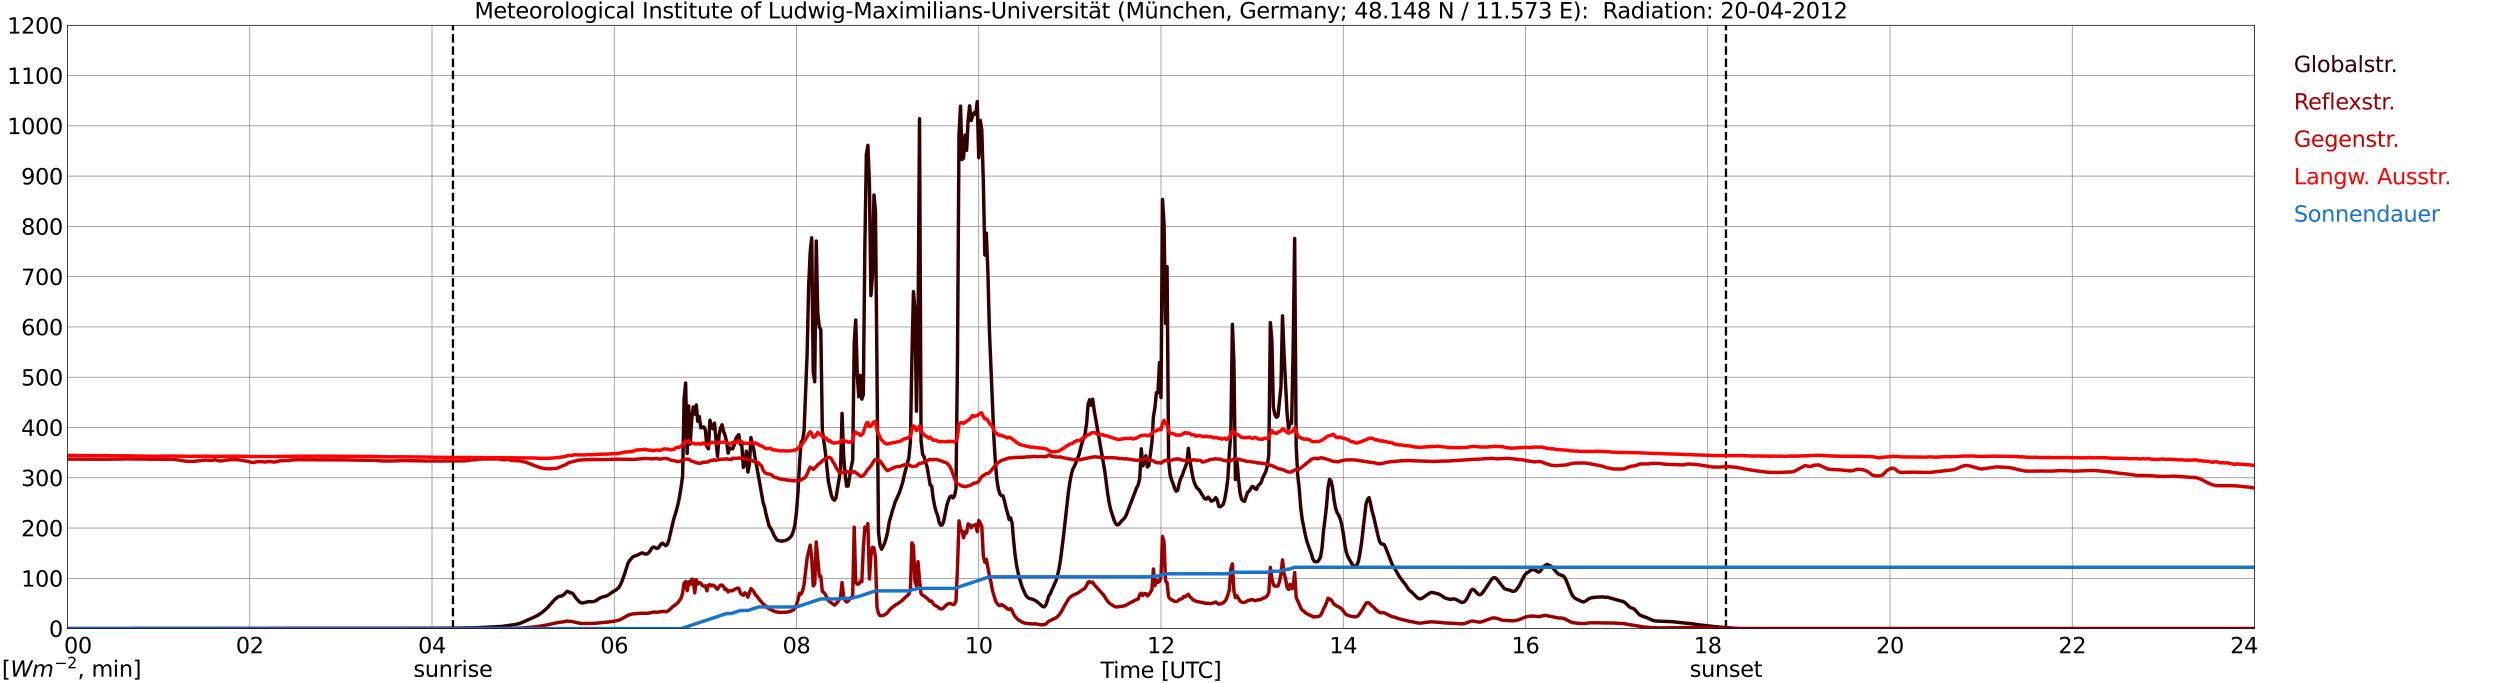 <?xml version="1.0" encoding="utf-8" standalone="no"?>
<!DOCTYPE svg PUBLIC "-//W3C//DTD SVG 1.1//EN"
  "http://www.w3.org/Graphics/SVG/1.1/DTD/svg11.dtd">
<svg xmlns:xlink="http://www.w3.org/1999/xlink" width="1085.4pt" height="296.64pt" viewBox="0 0 1085.4 296.64" xmlns="http://www.w3.org/2000/svg" version="1.1">
 <defs>
  <style type="text/css">*{stroke-linejoin: round; stroke-linecap: butt}</style>
 </defs>
 <g id="figure_1">
  <g id="patch_1">
   <path d="M 0 296.64 
L 1085.4 296.64 
L 1085.4 0 
L 0 0 
z
" style="fill: #ffffff"/>
  </g>
  <g id="axes_1">
   <g id="patch_2">
    <path d="M 29.306 272.909 
L 978.814 272.909 
L 978.814 10.976 
L 29.306 10.976 
z
" style="fill: #ffffff"/>
   </g>
   <g id="patch_3">
    <path d="M 978.814 272.909 
L 978.814 272.909 
L 978.814 10.976 
L 978.814 10.976 
z
" clip-path="url(#p7d3f2425c7)" style="fill: #d3d3d3; opacity: 0.25; stroke: #d3d3d3; stroke-linejoin: miter"/>
   </g>
   <g id="matplotlib.axis_1">
    <g id="xtick_1">
     <g id="line2d_1">
      <path d="M 29.306 272.909 
L 29.306 10.976 
" clip-path="url(#p7d3f2425c7)" style="fill: none; stroke: #808080; stroke-width: 0.3; stroke-linecap: square"/>
     </g>
     <g id="line2d_2"/>
     <g id="text_1">
      <!--    00 -->
      <g transform="translate(18.733 283.627) scale(0.095 -0.095)">
       <defs>
        <path id="DejaVuSans-20" transform="scale(0.016)"/>
        <path id="DejaVuSans-30" d="M 2034 4250 
Q 1547 4250 1301 3770 
Q 1056 3291 1056 2328 
Q 1056 1369 1301 889 
Q 1547 409 2034 409 
Q 2525 409 2770 889 
Q 3016 1369 3016 2328 
Q 3016 3291 2770 3770 
Q 2525 4250 2034 4250 
z
M 2034 4750 
Q 2819 4750 3233 4129 
Q 3647 3509 3647 2328 
Q 3647 1150 3233 529 
Q 2819 -91 2034 -91 
Q 1250 -91 836 529 
Q 422 1150 422 2328 
Q 422 3509 836 4129 
Q 1250 4750 2034 4750 
z
" transform="scale(0.016)"/>
       </defs>
       <use xlink:href="#DejaVuSans-20"/>
       <use xlink:href="#DejaVuSans-20" transform="translate(31.787 0)"/>
       <use xlink:href="#DejaVuSans-20" transform="translate(63.574 0)"/>
       <use xlink:href="#DejaVuSans-30" transform="translate(95.361 0)"/>
       <use xlink:href="#DejaVuSans-30" transform="translate(158.984 0)"/>
      </g>
     </g>
    </g>
    <g id="xtick_2">
     <g id="line2d_3">
      <path d="M 108.431 272.909 
L 108.431 10.976 
" clip-path="url(#p7d3f2425c7)" style="fill: none; stroke: #808080; stroke-width: 0.3; stroke-linecap: square"/>
     </g>
     <g id="line2d_4"/>
     <g id="text_2">
      <!-- 02 -->
      <g transform="translate(102.387 283.627) scale(0.095 -0.095)">
       <defs>
        <path id="DejaVuSans-32" d="M 1228 531 
L 3431 531 
L 3431 0 
L 469 0 
L 469 531 
Q 828 903 1448 1529 
Q 2069 2156 2228 2338 
Q 2531 2678 2651 2914 
Q 2772 3150 2772 3378 
Q 2772 3750 2511 3984 
Q 2250 4219 1831 4219 
Q 1534 4219 1204 4116 
Q 875 4013 500 3803 
L 500 4441 
Q 881 4594 1212 4672 
Q 1544 4750 1819 4750 
Q 2544 4750 2975 4387 
Q 3406 4025 3406 3419 
Q 3406 3131 3298 2873 
Q 3191 2616 2906 2266 
Q 2828 2175 2409 1742 
Q 1991 1309 1228 531 
z
" transform="scale(0.016)"/>
       </defs>
       <use xlink:href="#DejaVuSans-30"/>
       <use xlink:href="#DejaVuSans-32" transform="translate(63.623 0)"/>
      </g>
     </g>
    </g>
    <g id="xtick_3">
     <g id="line2d_5">
      <path d="M 187.557 272.909 
L 187.557 10.976 
" clip-path="url(#p7d3f2425c7)" style="fill: none; stroke: #808080; stroke-width: 0.3; stroke-linecap: square"/>
     </g>
     <g id="line2d_6"/>
     <g id="text_3">
      <!-- 04 -->
      <g transform="translate(181.513 283.627) scale(0.095 -0.095)">
       <defs>
        <path id="DejaVuSans-34" d="M 2419 4116 
L 825 1625 
L 2419 1625 
L 2419 4116 
z
M 2253 4666 
L 3047 4666 
L 3047 1625 
L 3713 1625 
L 3713 1100 
L 3047 1100 
L 3047 0 
L 2419 0 
L 2419 1100 
L 313 1100 
L 313 1709 
L 2253 4666 
z
" transform="scale(0.016)"/>
       </defs>
       <use xlink:href="#DejaVuSans-30"/>
       <use xlink:href="#DejaVuSans-34" transform="translate(63.623 0)"/>
      </g>
     </g>
    </g>
    <g id="xtick_4">
     <g id="line2d_7">
      <path d="M 266.683 272.909 
L 266.683 10.976 
" clip-path="url(#p7d3f2425c7)" style="fill: none; stroke: #808080; stroke-width: 0.3; stroke-linecap: square"/>
     </g>
     <g id="line2d_8"/>
     <g id="text_4">
      <!-- 06 -->
      <g transform="translate(260.638 283.627) scale(0.095 -0.095)">
       <defs>
        <path id="DejaVuSans-36" d="M 2113 2584 
Q 1688 2584 1439 2293 
Q 1191 2003 1191 1497 
Q 1191 994 1439 701 
Q 1688 409 2113 409 
Q 2538 409 2786 701 
Q 3034 994 3034 1497 
Q 3034 2003 2786 2293 
Q 2538 2584 2113 2584 
z
M 3366 4563 
L 3366 3988 
Q 3128 4100 2886 4159 
Q 2644 4219 2406 4219 
Q 1781 4219 1451 3797 
Q 1122 3375 1075 2522 
Q 1259 2794 1537 2939 
Q 1816 3084 2150 3084 
Q 2853 3084 3261 2657 
Q 3669 2231 3669 1497 
Q 3669 778 3244 343 
Q 2819 -91 2113 -91 
Q 1303 -91 875 529 
Q 447 1150 447 2328 
Q 447 3434 972 4092 
Q 1497 4750 2381 4750 
Q 2619 4750 2861 4703 
Q 3103 4656 3366 4563 
z
" transform="scale(0.016)"/>
       </defs>
       <use xlink:href="#DejaVuSans-30"/>
       <use xlink:href="#DejaVuSans-36" transform="translate(63.623 0)"/>
      </g>
     </g>
    </g>
    <g id="xtick_5">
     <g id="line2d_9">
      <path d="M 345.808 272.909 
L 345.808 10.976 
" clip-path="url(#p7d3f2425c7)" style="fill: none; stroke: #808080; stroke-width: 0.3; stroke-linecap: square"/>
     </g>
     <g id="line2d_10"/>
     <g id="text_5">
      <!-- 08 -->
      <g transform="translate(339.764 283.627) scale(0.095 -0.095)">
       <defs>
        <path id="DejaVuSans-38" d="M 2034 2216 
Q 1584 2216 1326 1975 
Q 1069 1734 1069 1313 
Q 1069 891 1326 650 
Q 1584 409 2034 409 
Q 2484 409 2743 651 
Q 3003 894 3003 1313 
Q 3003 1734 2745 1975 
Q 2488 2216 2034 2216 
z
M 1403 2484 
Q 997 2584 770 2862 
Q 544 3141 544 3541 
Q 544 4100 942 4425 
Q 1341 4750 2034 4750 
Q 2731 4750 3128 4425 
Q 3525 4100 3525 3541 
Q 3525 3141 3298 2862 
Q 3072 2584 2669 2484 
Q 3125 2378 3379 2068 
Q 3634 1759 3634 1313 
Q 3634 634 3220 271 
Q 2806 -91 2034 -91 
Q 1263 -91 848 271 
Q 434 634 434 1313 
Q 434 1759 690 2068 
Q 947 2378 1403 2484 
z
M 1172 3481 
Q 1172 3119 1398 2916 
Q 1625 2713 2034 2713 
Q 2441 2713 2670 2916 
Q 2900 3119 2900 3481 
Q 2900 3844 2670 4047 
Q 2441 4250 2034 4250 
Q 1625 4250 1398 4047 
Q 1172 3844 1172 3481 
z
" transform="scale(0.016)"/>
       </defs>
       <use xlink:href="#DejaVuSans-30"/>
       <use xlink:href="#DejaVuSans-38" transform="translate(63.623 0)"/>
      </g>
     </g>
    </g>
    <g id="xtick_6">
     <g id="line2d_11">
      <path d="M 424.934 272.909 
L 424.934 10.976 
" clip-path="url(#p7d3f2425c7)" style="fill: none; stroke: #808080; stroke-width: 0.3; stroke-linecap: square"/>
     </g>
     <g id="line2d_12"/>
     <g id="text_6">
      <!-- 10 -->
      <g transform="translate(418.89 283.627) scale(0.095 -0.095)">
       <defs>
        <path id="DejaVuSans-31" d="M 794 531 
L 1825 531 
L 1825 4091 
L 703 3866 
L 703 4441 
L 1819 4666 
L 2450 4666 
L 2450 531 
L 3481 531 
L 3481 0 
L 794 0 
L 794 531 
z
" transform="scale(0.016)"/>
       </defs>
       <use xlink:href="#DejaVuSans-31"/>
       <use xlink:href="#DejaVuSans-30" transform="translate(63.623 0)"/>
      </g>
     </g>
    </g>
    <g id="xtick_7">
     <g id="line2d_13">
      <path d="M 504.06 272.909 
L 504.06 10.976 
" clip-path="url(#p7d3f2425c7)" style="fill: none; stroke: #808080; stroke-width: 0.3; stroke-linecap: square"/>
     </g>
     <g id="line2d_14"/>
     <g id="text_7">
      <!-- 12 -->
      <g transform="translate(498.015 283.627) scale(0.095 -0.095)">
       <use xlink:href="#DejaVuSans-31"/>
       <use xlink:href="#DejaVuSans-32" transform="translate(63.623 0)"/>
      </g>
     </g>
    </g>
    <g id="xtick_8">
     <g id="line2d_15">
      <path d="M 583.185 272.909 
L 583.185 10.976 
" clip-path="url(#p7d3f2425c7)" style="fill: none; stroke: #808080; stroke-width: 0.3; stroke-linecap: square"/>
     </g>
     <g id="line2d_16"/>
     <g id="text_8">
      <!-- 14 -->
      <g transform="translate(577.141 283.627) scale(0.095 -0.095)">
       <use xlink:href="#DejaVuSans-31"/>
       <use xlink:href="#DejaVuSans-34" transform="translate(63.623 0)"/>
      </g>
     </g>
    </g>
    <g id="xtick_9">
     <g id="line2d_17">
      <path d="M 662.311 272.909 
L 662.311 10.976 
" clip-path="url(#p7d3f2425c7)" style="fill: none; stroke: #808080; stroke-width: 0.3; stroke-linecap: square"/>
     </g>
     <g id="line2d_18"/>
     <g id="text_9">
      <!-- 16 -->
      <g transform="translate(656.267 283.627) scale(0.095 -0.095)">
       <use xlink:href="#DejaVuSans-31"/>
       <use xlink:href="#DejaVuSans-36" transform="translate(63.623 0)"/>
      </g>
     </g>
    </g>
    <g id="xtick_10">
     <g id="line2d_19">
      <path d="M 741.437 272.909 
L 741.437 10.976 
" clip-path="url(#p7d3f2425c7)" style="fill: none; stroke: #808080; stroke-width: 0.3; stroke-linecap: square"/>
     </g>
     <g id="line2d_20"/>
     <g id="text_10">
      <!-- 18 -->
      <g transform="translate(735.392 283.627) scale(0.095 -0.095)">
       <use xlink:href="#DejaVuSans-31"/>
       <use xlink:href="#DejaVuSans-38" transform="translate(63.623 0)"/>
      </g>
     </g>
    </g>
    <g id="xtick_11">
     <g id="line2d_21">
      <path d="M 820.562 272.909 
L 820.562 10.976 
" clip-path="url(#p7d3f2425c7)" style="fill: none; stroke: #808080; stroke-width: 0.3; stroke-linecap: square"/>
     </g>
     <g id="line2d_22"/>
     <g id="text_11">
      <!-- 20 -->
      <g transform="translate(814.518 283.627) scale(0.095 -0.095)">
       <use xlink:href="#DejaVuSans-32"/>
       <use xlink:href="#DejaVuSans-30" transform="translate(63.623 0)"/>
      </g>
     </g>
    </g>
    <g id="xtick_12">
     <g id="line2d_23">
      <path d="M 899.688 272.909 
L 899.688 10.976 
" clip-path="url(#p7d3f2425c7)" style="fill: none; stroke: #808080; stroke-width: 0.3; stroke-linecap: square"/>
     </g>
     <g id="line2d_24"/>
     <g id="text_12">
      <!-- 22 -->
      <g transform="translate(893.644 283.627) scale(0.095 -0.095)">
       <use xlink:href="#DejaVuSans-32"/>
       <use xlink:href="#DejaVuSans-32" transform="translate(63.623 0)"/>
      </g>
     </g>
    </g>
    <g id="xtick_13">
     <g id="line2d_25">
      <path d="M 978.814 272.909 
L 978.814 10.976 
" clip-path="url(#p7d3f2425c7)" style="fill: none; stroke: #808080; stroke-width: 0.3; stroke-linecap: square"/>
     </g>
     <g id="line2d_26"/>
     <g id="text_13">
      <!-- 24    -->
      <g transform="translate(968.241 283.627) scale(0.095 -0.095)">
       <use xlink:href="#DejaVuSans-32"/>
       <use xlink:href="#DejaVuSans-34" transform="translate(63.623 0)"/>
       <use xlink:href="#DejaVuSans-20" transform="translate(127.246 0)"/>
       <use xlink:href="#DejaVuSans-20" transform="translate(159.033 0)"/>
       <use xlink:href="#DejaVuSans-20" transform="translate(190.82 0)"/>
      </g>
     </g>
    </g>
    <g id="text_14">
     <!-- Time [UTC] -->
     <g transform="translate(477.806 294.322) scale(0.095 -0.095)">
      <defs>
       <path id="DejaVuSans-54" d="M -19 4666 
L 3928 4666 
L 3928 4134 
L 2272 4134 
L 2272 0 
L 1638 0 
L 1638 4134 
L -19 4134 
L -19 4666 
z
" transform="scale(0.016)"/>
       <path id="DejaVuSans-69" d="M 603 3500 
L 1178 3500 
L 1178 0 
L 603 0 
L 603 3500 
z
M 603 4863 
L 1178 4863 
L 1178 4134 
L 603 4134 
L 603 4863 
z
" transform="scale(0.016)"/>
       <path id="DejaVuSans-6d" d="M 3328 2828 
Q 3544 3216 3844 3400 
Q 4144 3584 4550 3584 
Q 5097 3584 5394 3201 
Q 5691 2819 5691 2113 
L 5691 0 
L 5113 0 
L 5113 2094 
Q 5113 2597 4934 2840 
Q 4756 3084 4391 3084 
Q 3944 3084 3684 2787 
Q 3425 2491 3425 1978 
L 3425 0 
L 2847 0 
L 2847 2094 
Q 2847 2600 2669 2842 
Q 2491 3084 2119 3084 
Q 1678 3084 1418 2786 
Q 1159 2488 1159 1978 
L 1159 0 
L 581 0 
L 581 3500 
L 1159 3500 
L 1159 2956 
Q 1356 3278 1631 3431 
Q 1906 3584 2284 3584 
Q 2666 3584 2933 3390 
Q 3200 3197 3328 2828 
z
" transform="scale(0.016)"/>
       <path id="DejaVuSans-65" d="M 3597 1894 
L 3597 1613 
L 953 1613 
Q 991 1019 1311 708 
Q 1631 397 2203 397 
Q 2534 397 2845 478 
Q 3156 559 3463 722 
L 3463 178 
Q 3153 47 2828 -22 
Q 2503 -91 2169 -91 
Q 1331 -91 842 396 
Q 353 884 353 1716 
Q 353 2575 817 3079 
Q 1281 3584 2069 3584 
Q 2775 3584 3186 3129 
Q 3597 2675 3597 1894 
z
M 3022 2063 
Q 3016 2534 2758 2815 
Q 2500 3097 2075 3097 
Q 1594 3097 1305 2825 
Q 1016 2553 972 2059 
L 3022 2063 
z
" transform="scale(0.016)"/>
       <path id="DejaVuSans-5b" d="M 550 4863 
L 1875 4863 
L 1875 4416 
L 1125 4416 
L 1125 -397 
L 1875 -397 
L 1875 -844 
L 550 -844 
L 550 4863 
z
" transform="scale(0.016)"/>
       <path id="DejaVuSans-55" d="M 556 4666 
L 1191 4666 
L 1191 1831 
Q 1191 1081 1462 751 
Q 1734 422 2344 422 
Q 2950 422 3222 751 
Q 3494 1081 3494 1831 
L 3494 4666 
L 4128 4666 
L 4128 1753 
Q 4128 841 3676 375 
Q 3225 -91 2344 -91 
Q 1459 -91 1007 375 
Q 556 841 556 1753 
L 556 4666 
z
" transform="scale(0.016)"/>
       <path id="DejaVuSans-43" d="M 4122 4306 
L 4122 3641 
Q 3803 3938 3442 4084 
Q 3081 4231 2675 4231 
Q 1875 4231 1450 3742 
Q 1025 3253 1025 2328 
Q 1025 1406 1450 917 
Q 1875 428 2675 428 
Q 3081 428 3442 575 
Q 3803 722 4122 1019 
L 4122 359 
Q 3791 134 3420 21 
Q 3050 -91 2638 -91 
Q 1578 -91 968 557 
Q 359 1206 359 2328 
Q 359 3453 968 4101 
Q 1578 4750 2638 4750 
Q 3056 4750 3426 4639 
Q 3797 4528 4122 4306 
z
" transform="scale(0.016)"/>
       <path id="DejaVuSans-5d" d="M 1947 4863 
L 1947 -844 
L 622 -844 
L 622 -397 
L 1369 -397 
L 1369 4416 
L 622 4416 
L 622 4863 
L 1947 4863 
z
" transform="scale(0.016)"/>
      </defs>
      <use xlink:href="#DejaVuSans-54"/>
      <use xlink:href="#DejaVuSans-69" transform="translate(57.959 0)"/>
      <use xlink:href="#DejaVuSans-6d" transform="translate(85.742 0)"/>
      <use xlink:href="#DejaVuSans-65" transform="translate(183.154 0)"/>
      <use xlink:href="#DejaVuSans-20" transform="translate(244.678 0)"/>
      <use xlink:href="#DejaVuSans-5b" transform="translate(276.465 0)"/>
      <use xlink:href="#DejaVuSans-55" transform="translate(315.479 0)"/>
      <use xlink:href="#DejaVuSans-54" transform="translate(388.672 0)"/>
      <use xlink:href="#DejaVuSans-43" transform="translate(443.881 0)"/>
      <use xlink:href="#DejaVuSans-5d" transform="translate(513.705 0)"/>
     </g>
    </g>
   </g>
   <g id="matplotlib.axis_2">
    <g id="ytick_1">
     <g id="line2d_27">
      <path d="M 29.306 272.909 
L 978.814 272.909 
" clip-path="url(#p7d3f2425c7)" style="fill: none; stroke: #808080; stroke-width: 0.3; stroke-linecap: square"/>
     </g>
     <g id="line2d_28"/>
     <g id="text_15">
      <!-- 0 -->
      <g transform="translate(21.261 276.518) scale(0.095 -0.095)">
       <use xlink:href="#DejaVuSans-30"/>
      </g>
     </g>
    </g>
    <g id="ytick_2">
     <g id="line2d_29">
      <path d="M 29.306 251.081 
L 978.814 251.081 
" clip-path="url(#p7d3f2425c7)" style="fill: none; stroke: #808080; stroke-width: 0.3; stroke-linecap: square"/>
     </g>
     <g id="line2d_30"/>
     <g id="text_16">
      <!-- 100 -->
      <g transform="translate(9.173 254.69) scale(0.095 -0.095)">
       <use xlink:href="#DejaVuSans-31"/>
       <use xlink:href="#DejaVuSans-30" transform="translate(63.623 0)"/>
       <use xlink:href="#DejaVuSans-30" transform="translate(127.246 0)"/>
      </g>
     </g>
    </g>
    <g id="ytick_3">
     <g id="line2d_31">
      <path d="M 29.306 229.253 
L 978.814 229.253 
" clip-path="url(#p7d3f2425c7)" style="fill: none; stroke: #808080; stroke-width: 0.3; stroke-linecap: square"/>
     </g>
     <g id="line2d_32"/>
     <g id="text_17">
      <!-- 200 -->
      <g transform="translate(9.173 232.863) scale(0.095 -0.095)">
       <use xlink:href="#DejaVuSans-32"/>
       <use xlink:href="#DejaVuSans-30" transform="translate(63.623 0)"/>
       <use xlink:href="#DejaVuSans-30" transform="translate(127.246 0)"/>
      </g>
     </g>
    </g>
    <g id="ytick_4">
     <g id="line2d_33">
      <path d="M 29.306 207.426 
L 978.814 207.426 
" clip-path="url(#p7d3f2425c7)" style="fill: none; stroke: #808080; stroke-width: 0.3; stroke-linecap: square"/>
     </g>
     <g id="line2d_34"/>
     <g id="text_18">
      <!-- 300 -->
      <g transform="translate(9.173 211.035) scale(0.095 -0.095)">
       <defs>
        <path id="DejaVuSans-33" d="M 2597 2516 
Q 3050 2419 3304 2112 
Q 3559 1806 3559 1356 
Q 3559 666 3084 287 
Q 2609 -91 1734 -91 
Q 1441 -91 1130 -33 
Q 819 25 488 141 
L 488 750 
Q 750 597 1062 519 
Q 1375 441 1716 441 
Q 2309 441 2620 675 
Q 2931 909 2931 1356 
Q 2931 1769 2642 2001 
Q 2353 2234 1838 2234 
L 1294 2234 
L 1294 2753 
L 1863 2753 
Q 2328 2753 2575 2939 
Q 2822 3125 2822 3475 
Q 2822 3834 2567 4026 
Q 2313 4219 1838 4219 
Q 1578 4219 1281 4162 
Q 984 4106 628 3988 
L 628 4550 
Q 988 4650 1302 4700 
Q 1616 4750 1894 4750 
Q 2613 4750 3031 4423 
Q 3450 4097 3450 3541 
Q 3450 3153 3228 2886 
Q 3006 2619 2597 2516 
z
" transform="scale(0.016)"/>
       </defs>
       <use xlink:href="#DejaVuSans-33"/>
       <use xlink:href="#DejaVuSans-30" transform="translate(63.623 0)"/>
       <use xlink:href="#DejaVuSans-30" transform="translate(127.246 0)"/>
      </g>
     </g>
    </g>
    <g id="ytick_5">
     <g id="line2d_35">
      <path d="M 29.306 185.598 
L 978.814 185.598 
" clip-path="url(#p7d3f2425c7)" style="fill: none; stroke: #808080; stroke-width: 0.3; stroke-linecap: square"/>
     </g>
     <g id="line2d_36"/>
     <g id="text_19">
      <!-- 400 -->
      <g transform="translate(9.173 189.207) scale(0.095 -0.095)">
       <use xlink:href="#DejaVuSans-34"/>
       <use xlink:href="#DejaVuSans-30" transform="translate(63.623 0)"/>
       <use xlink:href="#DejaVuSans-30" transform="translate(127.246 0)"/>
      </g>
     </g>
    </g>
    <g id="ytick_6">
     <g id="line2d_37">
      <path d="M 29.306 163.77 
L 978.814 163.77 
" clip-path="url(#p7d3f2425c7)" style="fill: none; stroke: #808080; stroke-width: 0.3; stroke-linecap: square"/>
     </g>
     <g id="line2d_38"/>
     <g id="text_20">
      <!-- 500 -->
      <g transform="translate(9.173 167.379) scale(0.095 -0.095)">
       <defs>
        <path id="DejaVuSans-35" d="M 691 4666 
L 3169 4666 
L 3169 4134 
L 1269 4134 
L 1269 2991 
Q 1406 3038 1543 3061 
Q 1681 3084 1819 3084 
Q 2600 3084 3056 2656 
Q 3513 2228 3513 1497 
Q 3513 744 3044 326 
Q 2575 -91 1722 -91 
Q 1428 -91 1123 -41 
Q 819 9 494 109 
L 494 744 
Q 775 591 1075 516 
Q 1375 441 1709 441 
Q 2250 441 2565 725 
Q 2881 1009 2881 1497 
Q 2881 1984 2565 2268 
Q 2250 2553 1709 2553 
Q 1456 2553 1204 2497 
Q 953 2441 691 2322 
L 691 4666 
z
" transform="scale(0.016)"/>
       </defs>
       <use xlink:href="#DejaVuSans-35"/>
       <use xlink:href="#DejaVuSans-30" transform="translate(63.623 0)"/>
       <use xlink:href="#DejaVuSans-30" transform="translate(127.246 0)"/>
      </g>
     </g>
    </g>
    <g id="ytick_7">
     <g id="line2d_39">
      <path d="M 29.306 141.942 
L 978.814 141.942 
" clip-path="url(#p7d3f2425c7)" style="fill: none; stroke: #808080; stroke-width: 0.3; stroke-linecap: square"/>
     </g>
     <g id="line2d_40"/>
     <g id="text_21">
      <!-- 600 -->
      <g transform="translate(9.173 145.551) scale(0.095 -0.095)">
       <use xlink:href="#DejaVuSans-36"/>
       <use xlink:href="#DejaVuSans-30" transform="translate(63.623 0)"/>
       <use xlink:href="#DejaVuSans-30" transform="translate(127.246 0)"/>
      </g>
     </g>
    </g>
    <g id="ytick_8">
     <g id="line2d_41">
      <path d="M 29.306 120.114 
L 978.814 120.114 
" clip-path="url(#p7d3f2425c7)" style="fill: none; stroke: #808080; stroke-width: 0.3; stroke-linecap: square"/>
     </g>
     <g id="line2d_42"/>
     <g id="text_22">
      <!-- 700 -->
      <g transform="translate(9.173 123.724) scale(0.095 -0.095)">
       <defs>
        <path id="DejaVuSans-37" d="M 525 4666 
L 3525 4666 
L 3525 4397 
L 1831 0 
L 1172 0 
L 2766 4134 
L 525 4134 
L 525 4666 
z
" transform="scale(0.016)"/>
       </defs>
       <use xlink:href="#DejaVuSans-37"/>
       <use xlink:href="#DejaVuSans-30" transform="translate(63.623 0)"/>
       <use xlink:href="#DejaVuSans-30" transform="translate(127.246 0)"/>
      </g>
     </g>
    </g>
    <g id="ytick_9">
     <g id="line2d_43">
      <path d="M 29.306 98.287 
L 978.814 98.287 
" clip-path="url(#p7d3f2425c7)" style="fill: none; stroke: #808080; stroke-width: 0.3; stroke-linecap: square"/>
     </g>
     <g id="line2d_44"/>
     <g id="text_23">
      <!-- 800 -->
      <g transform="translate(9.173 101.896) scale(0.095 -0.095)">
       <use xlink:href="#DejaVuSans-38"/>
       <use xlink:href="#DejaVuSans-30" transform="translate(63.623 0)"/>
       <use xlink:href="#DejaVuSans-30" transform="translate(127.246 0)"/>
      </g>
     </g>
    </g>
    <g id="ytick_10">
     <g id="line2d_45">
      <path d="M 29.306 76.459 
L 978.814 76.459 
" clip-path="url(#p7d3f2425c7)" style="fill: none; stroke: #808080; stroke-width: 0.3; stroke-linecap: square"/>
     </g>
     <g id="line2d_46"/>
     <g id="text_24">
      <!-- 900 -->
      <g transform="translate(9.173 80.068) scale(0.095 -0.095)">
       <defs>
        <path id="DejaVuSans-39" d="M 703 97 
L 703 672 
Q 941 559 1184 500 
Q 1428 441 1663 441 
Q 2288 441 2617 861 
Q 2947 1281 2994 2138 
Q 2813 1869 2534 1725 
Q 2256 1581 1919 1581 
Q 1219 1581 811 2004 
Q 403 2428 403 3163 
Q 403 3881 828 4315 
Q 1253 4750 1959 4750 
Q 2769 4750 3195 4129 
Q 3622 3509 3622 2328 
Q 3622 1225 3098 567 
Q 2575 -91 1691 -91 
Q 1453 -91 1209 -44 
Q 966 3 703 97 
z
M 1959 2075 
Q 2384 2075 2632 2365 
Q 2881 2656 2881 3163 
Q 2881 3666 2632 3958 
Q 2384 4250 1959 4250 
Q 1534 4250 1286 3958 
Q 1038 3666 1038 3163 
Q 1038 2656 1286 2365 
Q 1534 2075 1959 2075 
z
" transform="scale(0.016)"/>
       </defs>
       <use xlink:href="#DejaVuSans-39"/>
       <use xlink:href="#DejaVuSans-30" transform="translate(63.623 0)"/>
       <use xlink:href="#DejaVuSans-30" transform="translate(127.246 0)"/>
      </g>
     </g>
    </g>
    <g id="ytick_11">
     <g id="line2d_47">
      <path d="M 29.306 54.631 
L 978.814 54.631 
" clip-path="url(#p7d3f2425c7)" style="fill: none; stroke: #808080; stroke-width: 0.3; stroke-linecap: square"/>
     </g>
     <g id="line2d_48"/>
     <g id="text_25">
      <!-- 1000 -->
      <g transform="translate(3.128 58.24) scale(0.095 -0.095)">
       <use xlink:href="#DejaVuSans-31"/>
       <use xlink:href="#DejaVuSans-30" transform="translate(63.623 0)"/>
       <use xlink:href="#DejaVuSans-30" transform="translate(127.246 0)"/>
       <use xlink:href="#DejaVuSans-30" transform="translate(190.869 0)"/>
      </g>
     </g>
    </g>
    <g id="ytick_12">
     <g id="line2d_49">
      <path d="M 29.306 32.803 
L 978.814 32.803 
" clip-path="url(#p7d3f2425c7)" style="fill: none; stroke: #808080; stroke-width: 0.3; stroke-linecap: square"/>
     </g>
     <g id="line2d_50"/>
     <g id="text_26">
      <!-- 1100 -->
      <g transform="translate(3.128 36.413) scale(0.095 -0.095)">
       <use xlink:href="#DejaVuSans-31"/>
       <use xlink:href="#DejaVuSans-31" transform="translate(63.623 0)"/>
       <use xlink:href="#DejaVuSans-30" transform="translate(127.246 0)"/>
       <use xlink:href="#DejaVuSans-30" transform="translate(190.869 0)"/>
      </g>
     </g>
    </g>
    <g id="ytick_13">
     <g id="line2d_51">
      <path d="M 29.306 10.976 
L 978.814 10.976 
" clip-path="url(#p7d3f2425c7)" style="fill: none; stroke: #808080; stroke-width: 0.3; stroke-linecap: square"/>
     </g>
     <g id="line2d_52"/>
     <g id="text_27">
      <!-- 1200 -->
      <g transform="translate(3.128 14.585) scale(0.095 -0.095)">
       <use xlink:href="#DejaVuSans-31"/>
       <use xlink:href="#DejaVuSans-32" transform="translate(63.623 0)"/>
       <use xlink:href="#DejaVuSans-30" transform="translate(127.246 0)"/>
       <use xlink:href="#DejaVuSans-30" transform="translate(190.869 0)"/>
      </g>
     </g>
    </g>
   </g>
   <g id="line2d_53">
    <path d="M 196.657 272.909 
L 196.657 10.976 
" clip-path="url(#p7d3f2425c7)" style="fill: none; stroke-dasharray: 3.7,1.6; stroke-dashoffset: 0; stroke: #000000"/>
   </g>
   <g id="line2d_54">
    <path d="M 749.349 272.909 
L 749.349 10.976 
" clip-path="url(#p7d3f2425c7)" style="fill: none; stroke-dasharray: 3.7,1.6; stroke-dashoffset: 0; stroke: #000000"/>
   </g>
   <g id="line2d_55">
    <path d="M 29.306 272.909 
L 192.832 272.835 
L 194.81 272.769 
L 196.129 272.791 
L 203.382 272.618 
L 205.36 272.597 
L 210.635 272.339 
L 212.614 272.23 
L 217.889 271.972 
L 223.823 271.132 
L 225.801 270.617 
L 229.757 268.895 
L 231.736 268.011 
L 233.714 267 
L 235.692 265.601 
L 237.011 264.459 
L 237.67 263.857 
L 240.967 260.133 
L 242.286 259.142 
L 242.945 258.884 
L 243.604 258.819 
L 244.264 258.54 
L 244.923 258.044 
L 246.242 256.71 
L 246.901 256.927 
L 247.561 257.357 
L 248.22 257.398 
L 248.88 257.981 
L 250.198 259.832 
L 251.517 261.231 
L 252.176 261.661 
L 252.836 261.812 
L 255.473 261.231 
L 257.451 261.209 
L 258.111 261.059 
L 258.77 260.757 
L 260.089 259.854 
L 261.408 259.229 
L 263.386 258.712 
L 264.705 257.915 
L 266.023 256.946 
L 267.342 256.215 
L 268.661 255.095 
L 269.32 253.975 
L 269.98 252.535 
L 271.298 248.789 
L 272.617 244.655 
L 273.277 243.45 
L 274.595 241.922 
L 275.255 241.47 
L 276.573 241.104 
L 278.552 240.071 
L 279.211 240.156 
L 279.87 240.457 
L 280.53 240.523 
L 281.189 240.414 
L 281.849 239.748 
L 283.167 237.766 
L 283.827 237.487 
L 285.145 238.111 
L 285.805 237.853 
L 287.124 236.109 
L 287.783 235.852 
L 288.442 236.498 
L 289.102 236.906 
L 289.761 236.238 
L 290.42 234.409 
L 291.739 228.64 
L 292.399 225.798 
L 293.717 221.406 
L 294.377 218.824 
L 295.036 215.615 
L 295.696 211.527 
L 296.355 206.683 
L 297.014 173.145 
L 297.674 166.256 
L 298.333 196.889 
L 298.992 176.266 
L 299.652 192.799 
L 300.311 181.929 
L 300.971 176.696 
L 301.63 179.796 
L 302.289 175.793 
L 302.949 182.939 
L 303.608 180.894 
L 304.267 185.759 
L 304.927 185.48 
L 305.586 185.371 
L 306.246 186.707 
L 306.905 193.919 
L 307.564 194.844 
L 308.224 182.444 
L 308.883 185.264 
L 309.543 186.167 
L 310.202 183.714 
L 311.521 198.116 
L 312.18 188.881 
L 312.839 185.825 
L 313.499 184.426 
L 314.158 187.375 
L 314.818 189.075 
L 315.477 191.958 
L 316.136 196.717 
L 316.796 194.434 
L 317.455 194.757 
L 318.114 194.822 
L 318.774 193.144 
L 319.433 190.559 
L 320.093 189.398 
L 320.752 188.708 
L 321.411 192.906 
L 322.071 193.423 
L 322.73 202.96 
L 323.39 201.646 
L 324.049 195.898 
L 324.708 204.961 
L 325.368 201.582 
L 326.027 189.979 
L 327.346 195.619 
L 328.005 200.096 
L 328.665 203.173 
L 331.302 218.112 
L 331.961 220.223 
L 332.621 223.366 
L 333.94 228.446 
L 334.599 229.371 
L 335.258 230.578 
L 335.918 232.169 
L 337.236 234.387 
L 337.896 234.71 
L 338.555 234.754 
L 339.215 234.946 
L 340.533 234.754 
L 341.852 234.324 
L 343.171 233.246 
L 343.83 232.298 
L 344.49 230.469 
L 345.149 227.607 
L 345.808 222.14 
L 346.468 213.378 
L 347.127 201.301 
L 347.787 191.895 
L 348.446 191.356 
L 349.105 186.835 
L 350.424 153.513 
L 351.083 124.408 
L 351.743 109.62 
L 352.402 103.27 
L 353.062 161.456 
L 353.721 165.761 
L 354.38 104.647 
L 355.04 135.946 
L 355.699 141.931 
L 356.359 143.095 
L 357.018 186.77 
L 358.337 196.306 
L 359.655 208.986 
L 360.974 215.207 
L 361.634 216.672 
L 362.293 217.145 
L 362.952 216.176 
L 364.93 204.057 
L 365.59 179.451 
L 366.249 197.47 
L 366.909 205.78 
L 367.568 211.075 
L 368.227 210.988 
L 369.546 202.916 
L 370.206 199.644 
L 370.865 148.905 
L 371.524 138.939 
L 372.184 162.683 
L 372.843 172.241 
L 373.502 162.962 
L 374.162 173.296 
L 374.821 171.316 
L 375.481 107.467 
L 376.14 67.04 
L 376.799 63.103 
L 377.459 79.29 
L 378.118 128.326 
L 378.777 119.781 
L 379.437 84.671 
L 380.096 91.754 
L 381.415 231.137 
L 382.074 236.734 
L 382.734 238.456 
L 383.393 237.229 
L 384.053 235.765 
L 384.712 233.741 
L 385.371 230.986 
L 386.031 226.811 
L 387.349 222.096 
L 388.668 217.92 
L 390.646 213.485 
L 391.965 209.202 
L 392.624 206.166 
L 394.603 198.675 
L 395.262 191.594 
L 395.921 155.063 
L 396.581 126.626 
L 397.24 134.527 
L 397.899 178.526 
L 398.559 144.773 
L 399.218 51.543 
L 399.878 191.12 
L 400.537 197.232 
L 401.196 198.288 
L 401.856 200.805 
L 402.515 202.743 
L 403.834 210.536 
L 404.493 210.988 
L 405.153 216.283 
L 405.812 219.835 
L 406.471 222.247 
L 407.131 224.012 
L 407.79 226.918 
L 408.45 228.059 
L 409.109 227.887 
L 409.768 226.036 
L 411.087 219.361 
L 411.746 217.296 
L 412.406 215.703 
L 413.065 215.358 
L 413.725 216.176 
L 414.384 215.314 
L 415.043 212.236 
L 415.703 155.665 
L 416.362 58.259 
L 417.022 46.075 
L 417.681 69.258 
L 418.34 68.59 
L 419 58.623 
L 419.659 65.298 
L 420.318 52.296 
L 420.978 45.946 
L 421.637 52.339 
L 422.297 50.143 
L 422.956 48.895 
L 423.615 49.733 
L 424.275 44.073 
L 424.934 68.461 
L 425.593 52.274 
L 426.253 56.428 
L 426.912 78.471 
L 427.572 110.718 
L 428.231 101.225 
L 428.89 117.908 
L 429.55 143.245 
L 430.869 174.911 
L 431.528 190.516 
L 432.187 201.301 
L 432.847 208.641 
L 433.506 212.581 
L 434.165 214.561 
L 434.825 215.229 
L 435.484 215.314 
L 436.144 217.704 
L 436.803 220.59 
L 437.462 222.827 
L 438.122 225.519 
L 438.781 224.851 
L 439.44 227.263 
L 440.1 235.055 
L 440.759 241.405 
L 441.419 245.731 
L 442.078 248.981 
L 443.397 253.718 
L 444.056 255.547 
L 445.375 258.433 
L 446.034 259.229 
L 446.694 259.725 
L 448.672 260.327 
L 449.331 260.629 
L 450.65 261.532 
L 452.628 263.32 
L 453.287 263.449 
L 453.947 262.888 
L 454.606 261.187 
L 455.266 258.906 
L 455.925 257.872 
L 458.563 251.889 
L 459.222 249.499 
L 459.881 246.355 
L 460.541 242.267 
L 461.859 231.611 
L 463.838 213.83 
L 464.497 209.266 
L 465.156 205.865 
L 465.816 203.562 
L 466.475 202.42 
L 467.794 199.127 
L 468.453 197.426 
L 469.772 192.218 
L 470.431 190.516 
L 471.091 188.278 
L 471.75 183.993 
L 472.409 175.62 
L 473.069 173.553 
L 473.728 175.965 
L 474.388 173.317 
L 475.047 178.096 
L 479.663 204.638 
L 480.981 214.755 
L 481.641 218.758 
L 482.3 221.494 
L 483.619 225.735 
L 484.278 227.112 
L 484.938 227.887 
L 485.597 227.8 
L 486.916 226.208 
L 488.235 224.916 
L 488.894 223.775 
L 493.51 211.678 
L 494.169 210.451 
L 494.828 207.609 
L 495.488 194.866 
L 496.147 202.27 
L 496.807 200.462 
L 497.466 197.878 
L 498.125 202.765 
L 498.785 202.119 
L 500.103 192.26 
L 500.763 180.894 
L 501.422 176.998 
L 502.082 170.432 
L 502.741 170.561 
L 503.4 157.453 
L 504.06 172.606 
L 504.719 86.587 
L 505.379 97.394 
L 506.038 140.403 
L 506.697 115.755 
L 507.357 199.816 
L 508.016 206.144 
L 508.675 208.427 
L 509.335 210.062 
L 509.994 212.064 
L 510.654 213.249 
L 511.313 212.839 
L 511.972 209.846 
L 512.632 207.653 
L 513.291 206.382 
L 513.95 204.381 
L 514.61 202.809 
L 515.269 200.914 
L 515.929 194.65 
L 516.588 200.074 
L 517.907 207.329 
L 518.566 209.654 
L 519.226 211.117 
L 519.885 212.108 
L 520.544 212.581 
L 522.522 215.788 
L 523.182 216.606 
L 523.841 216.672 
L 524.501 215.831 
L 525.16 216.606 
L 525.819 217.575 
L 526.479 217.425 
L 527.138 217.058 
L 527.797 216.026 
L 528.457 216.951 
L 529.116 219.771 
L 529.776 219.985 
L 530.435 219.577 
L 531.094 218.931 
L 531.754 216.606 
L 532.413 212.926 
L 533.073 207.954 
L 533.732 196.523 
L 534.391 188.149 
L 535.051 140.79 
L 535.71 157.108 
L 536.369 208.189 
L 537.029 199.795 
L 537.688 207.803 
L 538.348 213.83 
L 539.007 216.672 
L 539.666 217.403 
L 540.326 217.661 
L 541.644 213.742 
L 542.304 213.271 
L 543.623 211.204 
L 544.282 211.418 
L 544.941 212.258 
L 545.601 212.409 
L 546.26 210.815 
L 546.919 210.235 
L 547.579 209.394 
L 548.238 207.415 
L 549.557 204.789 
L 550.216 202.185 
L 550.876 197.319 
L 551.535 140.059 
L 552.195 147.916 
L 552.854 176.847 
L 553.513 180.075 
L 554.173 181.132 
L 554.832 180.68 
L 556.151 167.828 
L 556.81 137.131 
L 557.47 153.448 
L 558.788 179.388 
L 559.448 186.211 
L 560.107 183.155 
L 560.766 183.843 
L 561.426 151.942 
L 562.085 103.508 
L 562.745 193.552 
L 563.404 206.144 
L 564.063 212.086 
L 564.723 220.459 
L 565.382 225.604 
L 566.701 232.169 
L 567.36 234.926 
L 568.679 238.735 
L 569.338 240.436 
L 569.998 242.697 
L 570.657 243.751 
L 571.976 243.902 
L 572.635 243.105 
L 573.295 241.9 
L 573.954 238.133 
L 574.613 230.513 
L 575.273 225.453 
L 575.932 219.448 
L 576.592 211.59 
L 577.251 208.104 
L 577.91 208.836 
L 578.57 211.957 
L 579.229 217.209 
L 579.889 220.74 
L 580.548 222.633 
L 581.207 223.668 
L 581.867 225.281 
L 582.526 227.736 
L 583.185 231.611 
L 583.845 236.347 
L 584.504 239.726 
L 585.164 241.643 
L 586.482 244.009 
L 587.142 245.107 
L 587.801 245.775 
L 588.46 245.797 
L 589.12 245.388 
L 589.779 243.622 
L 590.439 240.2 
L 591.098 235.874 
L 593.076 218.802 
L 593.736 216.713 
L 594.395 216.047 
L 595.054 218.737 
L 595.714 221.924 
L 596.373 224.248 
L 598.351 232.859 
L 599.011 235.206 
L 599.67 236.131 
L 600.329 236.195 
L 600.989 236.476 
L 601.648 237.875 
L 604.286 244.699 
L 604.945 245.991 
L 605.604 246.916 
L 607.582 250.402 
L 608.901 252.124 
L 610.22 253.805 
L 611.539 255.892 
L 612.198 256.538 
L 612.858 257.012 
L 614.176 258.367 
L 615.495 259.638 
L 616.154 259.961 
L 616.814 259.939 
L 617.473 259.703 
L 620.77 257.442 
L 621.429 257.247 
L 622.089 257.247 
L 624.726 257.937 
L 626.045 258.712 
L 627.364 259.638 
L 629.342 260.198 
L 631.32 260.026 
L 631.98 260.177 
L 634.617 261.576 
L 635.276 261.467 
L 635.936 261.144 
L 636.595 260.391 
L 637.255 259.186 
L 638.573 256.453 
L 639.233 255.848 
L 639.892 256.021 
L 641.211 257.42 
L 641.87 258.044 
L 642.53 258.217 
L 643.189 257.852 
L 643.848 257.119 
L 645.167 255.204 
L 647.145 252.234 
L 647.805 251.286 
L 648.464 250.813 
L 649.123 250.854 
L 649.783 251.35 
L 653.08 255.506 
L 653.739 255.829 
L 655.717 256.302 
L 656.377 256.645 
L 657.036 256.732 
L 657.695 256.582 
L 658.355 256.021 
L 659.674 254.17 
L 661.652 250.188 
L 662.311 249.263 
L 662.97 248.68 
L 663.63 248.315 
L 664.289 247.798 
L 664.949 247.453 
L 665.608 247.281 
L 666.267 247.39 
L 666.927 247.733 
L 667.586 248.294 
L 668.246 248.337 
L 668.905 247.691 
L 670.224 245.969 
L 671.542 245.022 
L 672.861 245.517 
L 673.521 245.925 
L 674.839 247.324 
L 676.158 248.852 
L 676.817 249.348 
L 678.796 250.101 
L 679.455 250.92 
L 680.114 252.275 
L 682.092 257.335 
L 682.752 258.605 
L 683.411 259.402 
L 684.071 259.895 
L 686.049 260.823 
L 686.708 261.165 
L 687.368 261.316 
L 688.027 261.165 
L 688.686 260.757 
L 690.005 259.81 
L 691.324 259.465 
L 693.302 259.251 
L 695.28 259.164 
L 695.939 259.142 
L 696.599 259.314 
L 697.918 259.293 
L 703.193 260.801 
L 704.511 261.102 
L 705.171 261.403 
L 705.83 261.921 
L 707.149 263.211 
L 707.808 263.772 
L 709.127 264.224 
L 709.786 264.697 
L 711.765 266.893 
L 713.083 267.537 
L 715.062 268.205 
L 717.699 269.39 
L 719.018 269.626 
L 726.271 269.927 
L 728.249 270.165 
L 734.843 270.853 
L 737.48 271.263 
L 742.756 271.844 
L 744.074 272.038 
L 753.306 272.813 
L 755.943 272.909 
L 757.921 272.909 
L 978.154 272.909 
L 978.154 272.909 
" clip-path="url(#p7d3f2425c7)" style="fill: none; stroke: #330000; stroke-width: 1.5; stroke-linecap: square"/>
   </g>
   <g id="line2d_56">
    <path d="M 29.306 272.909 
L 223.823 272.815 
L 231.736 272.234 
L 236.351 271.545 
L 242.945 270.145 
L 244.264 270.038 
L 246.242 269.608 
L 247.561 269.803 
L 248.22 269.803 
L 252.176 270.706 
L 254.814 270.685 
L 258.111 270.641 
L 262.067 270.233 
L 264.045 270.06 
L 267.342 269.587 
L 269.32 269.047 
L 271.298 267.93 
L 272.617 267.111 
L 274.595 266.55 
L 278.552 266.23 
L 281.189 266.293 
L 283.827 265.734 
L 285.145 265.819 
L 287.783 265.455 
L 289.102 265.605 
L 289.761 265.433 
L 291.08 264.376 
L 292.399 263.086 
L 293.058 262.72 
L 294.377 261.6 
L 295.696 259.771 
L 296.355 257.49 
L 297.014 253.227 
L 297.674 252.515 
L 298.333 256.477 
L 298.992 252.581 
L 299.652 253.807 
L 300.311 251.461 
L 300.971 251.655 
L 301.63 257.402 
L 302.289 251.721 
L 302.949 253.528 
L 303.608 252.947 
L 304.267 253.205 
L 304.927 254.237 
L 305.586 254.519 
L 306.246 254.303 
L 306.905 256.521 
L 307.564 254.109 
L 308.224 253.807 
L 308.883 254.368 
L 309.543 254.045 
L 310.202 254.388 
L 310.861 255.25 
L 311.521 255.831 
L 312.18 254.755 
L 312.839 254.045 
L 313.499 254.045 
L 314.158 254.648 
L 314.818 256.003 
L 315.477 255.831 
L 316.136 257.016 
L 316.796 256.433 
L 318.114 256.499 
L 318.774 255.896 
L 319.433 255.68 
L 320.093 255.335 
L 320.752 255.423 
L 321.411 257.381 
L 322.071 258.092 
L 322.73 258.457 
L 323.39 257.359 
L 324.049 257.832 
L 324.708 259.275 
L 326.027 255.53 
L 326.686 256.176 
L 327.346 257.016 
L 328.005 258.306 
L 328.665 258.867 
L 329.324 259.836 
L 331.302 262.202 
L 331.961 262.676 
L 333.28 263.903 
L 333.94 264.335 
L 335.918 265.239 
L 336.577 265.583 
L 337.236 265.647 
L 337.896 265.841 
L 338.555 265.797 
L 339.215 265.885 
L 340.533 265.775 
L 341.193 265.841 
L 343.171 265.474 
L 344.49 264.765 
L 345.149 263.99 
L 345.808 262.504 
L 346.468 260.351 
L 347.127 257.509 
L 347.787 257.92 
L 348.446 256.584 
L 349.105 253.613 
L 350.424 242.335 
L 351.743 236.651 
L 352.402 241.924 
L 353.062 254.41 
L 353.721 253.528 
L 354.38 235.295 
L 355.699 250.127 
L 356.359 250.171 
L 357.018 256.734 
L 357.677 257.252 
L 358.337 258.114 
L 359.655 260.674 
L 360.315 261.277 
L 362.293 262.72 
L 362.952 262.139 
L 363.612 261.406 
L 364.271 260.502 
L 364.93 259.341 
L 365.59 252.925 
L 366.249 258.889 
L 366.909 260.696 
L 367.568 261.364 
L 368.227 261.019 
L 368.887 260.028 
L 369.546 259.491 
L 370.206 258.629 
L 370.865 228.902 
L 371.524 252.819 
L 372.184 253.593 
L 372.843 253.55 
L 373.502 252.345 
L 374.162 252.581 
L 374.821 238.115 
L 375.481 228.858 
L 376.14 230.43 
L 376.799 227.352 
L 377.459 251.354 
L 378.118 241.28 
L 378.777 237.62 
L 379.437 237.899 
L 380.096 241.99 
L 380.756 263.711 
L 381.415 266.38 
L 382.074 267.284 
L 383.393 267.24 
L 384.712 266.531 
L 385.371 265.906 
L 386.031 264.959 
L 387.349 263.732 
L 388.009 263.3 
L 388.668 262.676 
L 389.328 262.418 
L 391.965 260.48 
L 392.624 259.705 
L 393.943 258.566 
L 394.603 257.92 
L 395.262 255.896 
L 395.921 235.682 
L 396.581 236.952 
L 397.24 252.279 
L 397.899 254.368 
L 398.559 243.841 
L 399.218 251.806 
L 399.878 257.725 
L 400.537 258.478 
L 401.196 258.78 
L 402.515 259.792 
L 403.834 261.085 
L 404.493 260.954 
L 405.153 262.117 
L 405.812 262.805 
L 407.131 263.451 
L 407.79 264.097 
L 408.45 264.376 
L 409.109 264.269 
L 409.768 263.796 
L 411.087 262.484 
L 411.746 262.139 
L 412.406 261.967 
L 413.725 262.504 
L 414.384 262.246 
L 415.043 261.041 
L 415.703 246.617 
L 416.362 226.167 
L 417.022 229.956 
L 417.681 230.495 
L 418.34 233.466 
L 419 230.947 
L 419.659 231.399 
L 420.318 227.459 
L 420.978 227.889 
L 421.637 229.138 
L 422.297 228.105 
L 422.956 228.083 
L 423.615 227.719 
L 424.275 230.84 
L 424.934 225.975 
L 425.593 227.073 
L 426.253 228.513 
L 426.912 241.3 
L 427.572 244.079 
L 428.231 242.85 
L 429.55 249.933 
L 430.209 252.646 
L 430.869 256.304 
L 432.187 260.803 
L 432.847 261.901 
L 433.506 262.698 
L 434.165 262.936 
L 434.825 262.484 
L 436.144 263.278 
L 437.462 264.376 
L 438.122 264.658 
L 438.781 264.206 
L 439.44 265.173 
L 440.1 266.681 
L 440.759 267.757 
L 442.078 269.091 
L 442.737 269.436 
L 443.397 269.91 
L 444.716 270.49 
L 446.034 270.706 
L 448.672 270.92 
L 449.331 270.792 
L 450.65 271.051 
L 452.628 271.287 
L 453.947 271.029 
L 455.266 269.759 
L 458.563 268.166 
L 459.222 267.607 
L 459.881 266.873 
L 460.541 265.948 
L 462.519 262.397 
L 463.838 260.201 
L 464.497 259.404 
L 465.156 258.845 
L 465.816 258.437 
L 467.794 257.553 
L 469.113 256.649 
L 469.772 256.154 
L 470.431 255.831 
L 471.091 255.294 
L 471.75 254.174 
L 472.409 252.731 
L 473.069 252.495 
L 473.728 253.011 
L 474.388 252.731 
L 475.047 253.807 
L 479.003 258.155 
L 480.981 261.192 
L 481.641 261.879 
L 483.619 263.171 
L 484.278 263.429 
L 484.938 263.516 
L 486.916 263.237 
L 488.235 263.021 
L 488.894 262.741 
L 490.872 261.6 
L 493.51 260.244 
L 494.169 260.05 
L 494.828 258.048 
L 495.488 257.553 
L 496.147 258.607 
L 496.807 257.747 
L 497.466 257.725 
L 498.125 258.738 
L 498.785 258.177 
L 500.103 256.069 
L 500.763 247.028 
L 501.422 254.303 
L 502.082 251.935 
L 502.741 252.838 
L 503.4 252.43 
L 504.06 250.212 
L 504.719 232.905 
L 505.379 235.402 
L 506.038 252.279 
L 506.697 252.989 
L 507.357 259.125 
L 508.016 260.006 
L 509.994 261.085 
L 510.654 261.17 
L 511.313 260.976 
L 511.972 260.329 
L 513.291 259.856 
L 513.95 258.93 
L 514.61 259.146 
L 515.269 258.478 
L 515.929 258.005 
L 516.588 259.081 
L 517.247 259.62 
L 517.907 260.373 
L 519.226 261.041 
L 523.841 261.988 
L 524.501 261.86 
L 525.16 262.03 
L 525.819 262.074 
L 526.479 261.794 
L 527.138 261.729 
L 527.797 261.364 
L 528.457 261.879 
L 529.116 262.246 
L 529.776 262.202 
L 531.094 261.729 
L 531.754 261.085 
L 532.413 260.116 
L 533.073 258.306 
L 533.732 256.047 
L 534.391 247.091 
L 535.051 244.81 
L 535.71 256.584 
L 536.369 259.491 
L 537.029 258.651 
L 538.348 260.954 
L 539.007 261.342 
L 539.666 261.578 
L 540.326 261.578 
L 541.644 260.803 
L 542.304 260.696 
L 542.963 260.395 
L 543.623 260.288 
L 544.941 260.825 
L 546.26 260.373 
L 546.919 260.439 
L 547.579 260.179 
L 548.238 259.705 
L 548.898 259.598 
L 549.557 259.212 
L 550.216 258.651 
L 550.876 257.208 
L 551.535 246.316 
L 552.195 251.203 
L 552.854 253.873 
L 553.513 254.475 
L 554.173 254.519 
L 554.832 254.432 
L 555.491 252.515 
L 556.151 249.093 
L 556.81 243.088 
L 557.47 249.073 
L 558.129 251.247 
L 558.788 255.034 
L 559.448 255.896 
L 560.107 253.679 
L 560.766 255.617 
L 561.426 255.121 
L 562.085 248.577 
L 562.745 259.362 
L 564.723 263.861 
L 565.382 264.937 
L 566.042 265.282 
L 566.701 266.057 
L 568.679 267.09 
L 569.338 267.24 
L 569.998 267.799 
L 571.976 267.736 
L 572.635 267.563 
L 573.295 267.175 
L 573.954 265.97 
L 574.613 264.313 
L 575.273 263.171 
L 575.932 261.643 
L 576.592 259.705 
L 577.91 260.373 
L 579.229 262.375 
L 580.548 263.193 
L 581.867 263.861 
L 582.526 264.398 
L 583.185 265.173 
L 583.845 266.208 
L 584.504 266.81 
L 585.164 267.133 
L 585.823 267.262 
L 586.482 267.585 
L 588.46 267.821 
L 589.12 267.67 
L 589.779 267.175 
L 591.098 265.282 
L 593.076 261.901 
L 593.736 261.643 
L 594.395 261.794 
L 595.714 263.15 
L 596.373 263.582 
L 597.692 265.001 
L 599.011 265.926 
L 599.67 266.079 
L 600.329 265.948 
L 600.989 266.057 
L 603.626 267.391 
L 604.286 267.714 
L 604.945 267.821 
L 608.242 268.897 
L 610.22 269.329 
L 612.198 269.844 
L 613.517 270.017 
L 615.495 270.49 
L 616.814 270.534 
L 618.792 270.233 
L 621.429 269.953 
L 626.045 270.296 
L 627.364 270.468 
L 633.298 270.75 
L 634.617 270.857 
L 635.936 270.706 
L 637.255 270.211 
L 638.573 269.694 
L 639.233 269.63 
L 642.53 270.126 
L 643.848 269.759 
L 647.805 268.36 
L 648.464 268.253 
L 649.783 268.423 
L 652.42 269.307 
L 657.036 269.543 
L 659.014 269.198 
L 660.333 268.705 
L 662.311 267.886 
L 663.63 267.607 
L 665.608 267.456 
L 668.246 267.736 
L 670.224 267.24 
L 671.542 267.175 
L 672.202 267.456 
L 673.521 267.67 
L 676.817 268.36 
L 677.477 268.253 
L 678.136 268.423 
L 678.796 268.467 
L 680.114 269.069 
L 682.092 270.082 
L 682.752 270.34 
L 686.049 270.685 
L 688.027 270.706 
L 690.005 270.427 
L 691.983 270.383 
L 700.555 270.49 
L 701.874 270.578 
L 705.171 270.77 
L 707.808 271.265 
L 709.786 271.545 
L 713.743 272.234 
L 715.062 272.3 
L 717.04 272.514 
L 720.337 272.623 
L 729.568 272.514 
L 734.843 272.429 
L 736.821 272.536 
L 740.118 272.536 
L 742.756 272.601 
L 743.415 272.557 
L 746.712 272.909 
L 978.154 272.909 
L 978.154 272.909 
" clip-path="url(#p7d3f2425c7)" style="fill: none; stroke: #990000; stroke-width: 1.5; stroke-linecap: square"/>
   </g>
   <g id="line2d_57">
    <path d="M 29.306 199.343 
L 47.109 199.391 
L 49.087 199.33 
L 51.065 199.332 
L 55.022 199.227 
L 58.319 199.284 
L 60.297 199.297 
L 63.594 199.323 
L 66.231 199.397 
L 68.869 199.367 
L 70.847 199.397 
L 75.462 199.419 
L 80.737 200.238 
L 82.056 200.314 
L 84.694 200.251 
L 89.309 199.709 
L 90.628 199.888 
L 92.606 199.812 
L 93.266 199.563 
L 95.244 200.12 
L 95.903 200.15 
L 97.222 199.891 
L 99.86 199.594 
L 101.178 199.506 
L 103.816 199.65 
L 105.794 200.015 
L 107.772 200.307 
L 108.431 200.561 
L 109.75 200.753 
L 110.41 200.751 
L 111.728 200.428 
L 113.707 200.436 
L 115.025 200.609 
L 117.003 200.323 
L 118.982 200.637 
L 120.3 200.377 
L 121.619 200.035 
L 125.575 199.934 
L 126.894 199.672 
L 129.532 199.576 
L 142.719 199.637 
L 146.676 199.666 
L 149.313 199.659 
L 155.907 199.79 
L 162.501 199.871 
L 166.457 200.157 
L 168.435 200.133 
L 169.754 200.148 
L 175.029 199.96 
L 186.898 200.172 
L 189.535 200.133 
L 191.513 200.179 
L 193.492 200.102 
L 195.47 200.146 
L 196.788 200.094 
L 198.767 200.131 
L 201.404 200.074 
L 202.063 200.104 
L 204.701 199.659 
L 206.679 199.607 
L 207.339 199.358 
L 208.657 199.343 
L 209.976 199.286 
L 213.932 199.251 
L 216.57 199.251 
L 217.889 199.574 
L 221.186 199.541 
L 221.845 199.871 
L 225.801 200.098 
L 228.439 200.737 
L 230.417 201.491 
L 233.054 202.549 
L 235.033 203.167 
L 237.011 203.492 
L 238.989 203.538 
L 241.626 203.342 
L 245.583 201.739 
L 246.901 200.892 
L 248.88 200.362 
L 250.858 199.849 
L 252.176 199.681 
L 253.495 199.644 
L 256.792 199.522 
L 258.77 199.474 
L 260.748 199.541 
L 268.002 199.358 
L 275.255 199.43 
L 276.573 199.343 
L 279.211 199.127 
L 280.53 199.041 
L 283.167 199.234 
L 284.486 199.098 
L 285.145 199.065 
L 286.464 199.332 
L 288.442 199.002 
L 289.761 199.203 
L 290.42 199.382 
L 291.08 199.725 
L 294.377 200.358 
L 295.036 200.327 
L 297.014 199.48 
L 298.333 199.321 
L 298.992 199.395 
L 300.311 200.229 
L 301.63 200.541 
L 302.289 200.967 
L 302.949 200.986 
L 303.608 201.119 
L 304.267 201.133 
L 304.927 200.772 
L 305.586 200.646 
L 306.246 200.685 
L 307.564 200.528 
L 308.224 200.096 
L 308.883 199.834 
L 309.543 199.915 
L 310.202 199.592 
L 310.861 199.858 
L 311.521 199.733 
L 312.18 199.456 
L 314.818 199.321 
L 315.477 199.162 
L 316.136 199.447 
L 316.796 199.391 
L 317.455 199.537 
L 318.114 198.937 
L 320.093 199.026 
L 320.752 198.821 
L 321.411 198.978 
L 322.071 198.862 
L 322.73 199.017 
L 323.39 199.292 
L 324.049 199.273 
L 324.708 199.568 
L 325.368 199.48 
L 326.686 200.065 
L 327.346 200.351 
L 328.005 200.323 
L 328.665 200.831 
L 329.324 200.971 
L 329.983 201.733 
L 330.643 202.265 
L 331.302 204.112 
L 331.961 205.086 
L 332.621 205.529 
L 333.28 205.749 
L 333.94 205.788 
L 334.599 205.981 
L 335.258 206.389 
L 335.918 207.052 
L 337.896 207.639 
L 338.555 207.956 
L 339.215 208 
L 341.193 208.36 
L 344.49 208.748 
L 345.149 208.676 
L 345.808 208.742 
L 347.127 208.545 
L 348.446 207.997 
L 349.765 207.068 
L 350.424 205.832 
L 351.083 204.16 
L 351.743 202.831 
L 352.402 203.178 
L 353.062 203.811 
L 354.38 202.495 
L 355.04 201.744 
L 356.359 200.796 
L 357.018 200 
L 357.677 199.605 
L 358.337 199.059 
L 358.996 198.852 
L 359.655 198.773 
L 360.315 198.531 
L 360.974 199.271 
L 361.634 200.58 
L 362.293 201.427 
L 362.952 202.879 
L 363.612 204.033 
L 364.271 204.957 
L 364.93 205.4 
L 365.59 205.123 
L 366.249 205.127 
L 367.568 204.669 
L 368.227 204.987 
L 368.887 204.998 
L 369.546 204.88 
L 370.206 205.064 
L 370.865 204.684 
L 372.843 206.175 
L 373.502 206.762 
L 374.162 206.797 
L 374.821 206.437 
L 375.481 205.721 
L 376.14 204.629 
L 378.118 202.25 
L 379.437 200.102 
L 380.096 199.447 
L 380.756 199.81 
L 381.415 199.908 
L 382.074 200.139 
L 384.712 203.839 
L 385.371 204.328 
L 386.69 203.695 
L 388.668 202.796 
L 389.328 202.599 
L 390.646 202.56 
L 392.624 201.801 
L 393.284 201.667 
L 393.943 201.656 
L 394.603 201.822 
L 395.921 202.551 
L 397.899 202.335 
L 398.559 201.646 
L 399.218 201.141 
L 399.878 201.211 
L 403.834 199.389 
L 404.493 199.618 
L 406.471 199.452 
L 408.45 200.006 
L 409.768 200.596 
L 410.428 200.722 
L 411.087 201.082 
L 411.746 201.67 
L 412.406 202.538 
L 413.065 203.946 
L 414.384 207.674 
L 415.043 209.124 
L 415.703 210.219 
L 416.362 210.326 
L 417.681 211.09 
L 418.34 211.042 
L 419 211.341 
L 419.659 211.099 
L 420.978 210.809 
L 421.637 210.556 
L 422.297 210.038 
L 422.956 209.726 
L 423.615 209.702 
L 424.275 209.458 
L 424.934 209.017 
L 425.593 207.722 
L 426.253 206.923 
L 428.231 205.623 
L 428.89 205.636 
L 429.55 205.147 
L 430.209 204.442 
L 431.528 202.752 
L 432.187 202.252 
L 432.847 201.277 
L 434.165 200.297 
L 434.825 199.864 
L 435.484 199.727 
L 436.144 199.419 
L 437.462 199.087 
L 438.122 198.745 
L 438.781 198.862 
L 440.759 198.594 
L 444.716 198.52 
L 445.375 198.365 
L 447.353 198.345 
L 448.672 198.101 
L 449.991 198.278 
L 451.969 198.219 
L 453.947 198.284 
L 454.606 198.04 
L 455.266 197.533 
L 455.925 197.64 
L 456.584 198.197 
L 457.244 198.125 
L 457.903 198.376 
L 458.563 198.321 
L 459.222 198.437 
L 460.541 198.402 
L 461.859 198.78 
L 464.497 199.286 
L 465.156 199.345 
L 465.816 199.587 
L 466.475 199.511 
L 467.134 199.664 
L 469.113 199.583 
L 469.772 199.354 
L 471.091 199.129 
L 473.728 198.539 
L 474.388 198.496 
L 475.047 198.323 
L 480.322 198.756 
L 482.3 198.677 
L 484.938 198.847 
L 485.597 199.083 
L 486.916 199.096 
L 488.235 199.242 
L 488.894 199.175 
L 493.51 199.877 
L 496.147 199.434 
L 497.466 199.065 
L 498.125 199.338 
L 498.785 199.799 
L 499.444 199.733 
L 500.763 200.087 
L 501.422 200.611 
L 502.741 200.978 
L 503.4 200.816 
L 504.06 201.095 
L 505.379 200.043 
L 506.038 200.094 
L 506.697 199.712 
L 507.357 200.286 
L 508.016 200.087 
L 508.675 199.696 
L 511.313 199.19 
L 513.95 199.895 
L 514.61 199.943 
L 515.269 200.115 
L 515.929 200.087 
L 516.588 199.853 
L 517.247 199.923 
L 517.907 199.688 
L 518.566 199.583 
L 519.226 199.814 
L 520.544 199.84 
L 521.204 199.871 
L 521.863 200.561 
L 522.522 200.559 
L 523.182 200.393 
L 523.841 200.078 
L 524.501 199.899 
L 525.16 199.572 
L 526.479 199.428 
L 527.138 199.242 
L 527.797 199.216 
L 528.457 199.306 
L 529.776 199.358 
L 530.435 199.644 
L 532.413 200.131 
L 533.073 200 
L 533.732 200.046 
L 534.391 199.974 
L 535.71 199.29 
L 537.688 199.391 
L 539.007 199.72 
L 539.666 199.834 
L 540.985 200.216 
L 541.644 200.349 
L 542.304 200.279 
L 543.623 200.596 
L 544.941 200.681 
L 546.26 201.05 
L 546.919 200.982 
L 549.557 201.37 
L 550.216 201.51 
L 550.876 201.883 
L 552.195 202.093 
L 552.854 202.536 
L 554.173 203.034 
L 554.832 203.477 
L 556.81 203.835 
L 558.788 204.776 
L 559.448 204.955 
L 560.766 204.856 
L 562.085 203.994 
L 562.745 204.038 
L 563.404 203.889 
L 564.723 203.204 
L 569.338 199.458 
L 569.998 199.138 
L 570.657 198.98 
L 572.635 199.144 
L 573.295 198.773 
L 573.954 198.775 
L 575.273 199.122 
L 577.251 199.725 
L 578.57 200.29 
L 579.889 200.331 
L 580.548 200.53 
L 581.207 200.438 
L 582.526 199.993 
L 584.504 199.648 
L 587.142 199.646 
L 587.801 199.631 
L 595.714 200.816 
L 596.373 200.816 
L 597.032 201.039 
L 597.692 201.113 
L 598.351 201.362 
L 599.67 201.294 
L 600.989 200.997 
L 602.307 200.65 
L 604.286 200.408 
L 605.604 200.338 
L 608.242 200.065 
L 610.879 199.993 
L 612.198 199.965 
L 616.154 200.161 
L 617.473 200.168 
L 622.089 200.338 
L 626.045 200.203 
L 628.683 200.163 
L 639.892 199.421 
L 642.53 199.323 
L 645.827 199.074 
L 647.805 198.959 
L 649.783 199.214 
L 651.761 199.12 
L 653.08 199.048 
L 654.399 198.969 
L 661.652 199.731 
L 662.311 199.943 
L 666.267 200.545 
L 668.246 200.325 
L 669.564 200.604 
L 670.224 200.956 
L 673.521 201.995 
L 675.499 202.187 
L 680.114 201.827 
L 682.092 201.298 
L 683.411 201.071 
L 688.027 200.997 
L 690.664 201.397 
L 695.28 202.303 
L 697.918 203.132 
L 700.555 203.623 
L 703.852 203.662 
L 705.171 203.536 
L 706.49 202.988 
L 707.808 202.51 
L 710.446 202.076 
L 711.765 201.456 
L 713.083 201.412 
L 715.721 201.423 
L 717.04 201.178 
L 718.358 201.152 
L 720.996 201.268 
L 722.974 201.56 
L 730.887 201.859 
L 732.865 201.443 
L 736.162 201.65 
L 738.14 201.899 
L 740.118 202.222 
L 744.074 202.798 
L 745.393 202.77 
L 746.052 202.831 
L 747.371 202.724 
L 750.009 202.567 
L 753.965 202.905 
L 757.262 203.582 
L 761.878 204.335 
L 765.174 204.763 
L 767.153 204.998 
L 771.109 205.164 
L 777.703 204.889 
L 779.021 204.618 
L 783.637 202.124 
L 785.615 202.53 
L 786.275 202.462 
L 787.593 201.99 
L 788.912 201.91 
L 789.572 201.809 
L 793.528 203.623 
L 794.847 203.789 
L 798.803 203.988 
L 801.44 204.256 
L 803.419 204.468 
L 804.737 204.282 
L 806.056 203.763 
L 807.375 203.772 
L 808.694 203.92 
L 810.672 204.616 
L 811.331 205.035 
L 812.65 206.101 
L 813.309 206.415 
L 814.628 206.607 
L 815.947 206.594 
L 816.606 206.485 
L 817.265 206.251 
L 817.925 205.675 
L 819.244 204.228 
L 819.903 203.931 
L 820.562 203.488 
L 821.222 203.256 
L 821.881 203.311 
L 822.541 203.507 
L 823.2 203.951 
L 823.859 204.557 
L 824.519 204.92 
L 825.178 205.121 
L 827.816 205.059 
L 829.794 205.007 
L 837.706 205.129 
L 841.003 204.754 
L 844.3 204.381 
L 848.256 203.931 
L 850.235 203.239 
L 851.553 202.558 
L 852.872 202.15 
L 854.191 202.082 
L 857.488 202.905 
L 858.806 203.339 
L 860.125 203.619 
L 861.444 203.477 
L 866.719 202.693 
L 870.016 202.864 
L 871.994 202.94 
L 873.313 203.176 
L 876.61 203.975 
L 878.588 204.385 
L 879.907 204.553 
L 881.885 204.542 
L 886.5 204.494 
L 890.457 204.551 
L 894.413 204.319 
L 897.051 204.348 
L 900.347 204.562 
L 908.919 204.236 
L 916.173 204.896 
L 918.81 205.306 
L 923.426 205.795 
L 928.041 206.448 
L 930.02 206.397 
L 933.976 206.52 
L 937.273 206.827 
L 939.251 206.858 
L 941.229 206.817 
L 943.867 206.705 
L 953.757 207.43 
L 955.735 208.144 
L 958.373 209.545 
L 960.351 210.425 
L 962.329 210.863 
L 968.923 210.868 
L 970.901 210.955 
L 977.495 211.608 
L 978.154 211.758 
L 978.154 211.758 
" clip-path="url(#p7d3f2425c7)" style="fill: none; stroke: #cc0000; stroke-width: 1.5; stroke-linecap: square"/>
   </g>
   <g id="line2d_58">
    <path d="M 29.306 197.73 
L 31.943 197.743 
L 43.153 197.863 
L 45.131 197.815 
L 48.428 197.874 
L 55.022 197.893 
L 59.637 197.985 
L 60.956 197.996 
L 62.934 198.055 
L 64.912 198.061 
L 70.187 198.048 
L 74.144 197.978 
L 80.078 198.077 
L 82.716 198.125 
L 89.969 198.057 
L 91.947 198.123 
L 101.178 198.064 
L 105.135 198.105 
L 108.431 198.151 
L 111.069 198.232 
L 114.366 198.197 
L 118.322 198.247 
L 124.916 198.131 
L 126.894 198.081 
L 139.422 198.04 
L 142.719 198.066 
L 159.204 198.155 
L 161.841 198.168 
L 164.479 198.245 
L 165.798 198.319 
L 167.116 198.317 
L 169.754 198.339 
L 175.029 198.323 
L 180.963 198.398 
L 192.832 198.572 
L 197.448 198.627 
L 202.063 198.62 
L 205.36 198.655 
L 231.736 198.825 
L 233.714 198.967 
L 238.989 198.952 
L 242.286 198.646 
L 244.264 198.352 
L 244.923 198.295 
L 246.901 197.684 
L 247.561 197.775 
L 248.22 197.736 
L 249.539 197.431 
L 251.517 197.514 
L 252.836 197.476 
L 253.495 197.557 
L 254.814 197.417 
L 256.792 197.455 
L 262.067 197.145 
L 263.386 197.188 
L 265.364 197.018 
L 266.683 196.95 
L 267.342 196.815 
L 268.002 197.033 
L 269.32 196.614 
L 269.98 196.658 
L 271.298 196.18 
L 271.958 196.289 
L 272.617 196.156 
L 273.277 196.184 
L 274.595 195.94 
L 275.255 195.772 
L 275.914 195.451 
L 276.573 195.337 
L 277.233 195.37 
L 277.892 195.215 
L 278.552 195.331 
L 279.87 195.03 
L 281.189 195.342 
L 281.849 195.477 
L 282.508 195.414 
L 283.167 195.66 
L 283.827 195.628 
L 285.145 195.383 
L 286.464 195.566 
L 287.783 195.075 
L 288.442 194.848 
L 289.102 195.014 
L 289.761 194.984 
L 291.08 195.355 
L 291.739 195.025 
L 292.399 195.239 
L 293.717 194.246 
L 295.036 194.191 
L 296.355 193.15 
L 297.014 192.098 
L 297.674 191.563 
L 298.333 191.613 
L 298.992 191.238 
L 299.652 192.242 
L 300.311 192.242 
L 300.971 192.412 
L 301.63 192.749 
L 302.289 192.786 
L 302.949 192.504 
L 303.608 192.596 
L 304.267 192.91 
L 304.927 192.421 
L 305.586 192.314 
L 306.246 193.021 
L 307.564 193.102 
L 308.883 191.978 
L 310.202 192.1 
L 310.861 192.539 
L 311.521 192.393 
L 312.18 192.072 
L 313.499 192.059 
L 314.158 191.93 
L 314.818 191.958 
L 315.477 192.295 
L 316.136 192.495 
L 316.796 192.546 
L 317.455 192.779 
L 318.114 192.07 
L 318.774 191.867 
L 319.433 192.122 
L 320.093 191.967 
L 320.752 191.546 
L 322.071 191.779 
L 322.73 192.452 
L 324.049 192.406 
L 324.708 192.615 
L 326.027 192.131 
L 326.686 192.142 
L 327.346 192.495 
L 328.005 192.292 
L 328.665 192.801 
L 329.324 192.921 
L 329.983 193.488 
L 330.643 193.611 
L 331.302 193.932 
L 331.961 194.495 
L 332.621 194.853 
L 334.599 194.615 
L 335.258 195.195 
L 335.918 195.383 
L 336.577 195.32 
L 337.896 195.671 
L 338.555 195.772 
L 339.874 195.691 
L 341.193 195.811 
L 341.852 195.739 
L 342.512 195.839 
L 344.49 195.595 
L 345.149 195.329 
L 345.808 195.224 
L 346.468 194.676 
L 347.127 193.842 
L 347.787 193.451 
L 349.765 190.727 
L 351.083 188.359 
L 351.743 187.46 
L 352.402 188.217 
L 353.062 189.841 
L 353.721 189.69 
L 354.38 188.802 
L 355.04 187.687 
L 355.699 188.531 
L 356.359 188.614 
L 357.018 189.496 
L 357.677 190.068 
L 358.337 190.103 
L 358.996 190.52 
L 359.655 191.476 
L 360.315 191.234 
L 360.974 192.017 
L 361.634 192.271 
L 362.293 192.384 
L 364.93 191.923 
L 365.59 190.959 
L 366.249 191.435 
L 366.909 191.603 
L 367.568 191.622 
L 368.227 192.009 
L 368.887 191.932 
L 370.206 191.48 
L 370.865 187.785 
L 371.524 187.525 
L 372.184 188.228 
L 372.843 188.224 
L 373.502 189.025 
L 374.162 188.758 
L 374.821 187.837 
L 376.14 183.727 
L 376.799 183.393 
L 377.459 185.262 
L 378.118 184.901 
L 379.437 183.118 
L 380.096 183 
L 380.756 186.807 
L 381.415 188.479 
L 382.734 191.059 
L 383.393 191.546 
L 384.053 192.404 
L 384.712 192.646 
L 385.371 192.768 
L 386.031 192.517 
L 387.349 192.277 
L 388.009 192.094 
L 388.668 192.076 
L 389.328 191.836 
L 389.987 191.819 
L 390.646 191.559 
L 391.306 191.448 
L 391.965 190.76 
L 393.943 190.247 
L 395.262 189.422 
L 395.921 186.6 
L 396.581 184.882 
L 397.24 185.377 
L 397.899 186.964 
L 399.218 184.91 
L 399.878 186.982 
L 400.537 188.071 
L 401.856 189.289 
L 402.515 189.564 
L 403.175 190.256 
L 403.834 189.789 
L 405.153 191.14 
L 406.471 191.098 
L 407.131 191.552 
L 408.45 191.849 
L 409.109 191.681 
L 411.087 191.849 
L 411.746 191.572 
L 413.065 191.633 
L 414.384 191.832 
L 415.043 191.537 
L 415.703 189.49 
L 416.362 184.107 
L 417.022 183.557 
L 417.681 183.515 
L 418.34 183.79 
L 419 183.402 
L 420.978 181.963 
L 422.297 180.353 
L 422.956 180.859 
L 423.615 180.512 
L 424.275 180.462 
L 425.593 179.351 
L 426.253 179.283 
L 426.912 180.955 
L 427.572 181.854 
L 428.231 181.837 
L 428.89 182.559 
L 429.55 183.771 
L 430.869 185.257 
L 431.528 186.781 
L 432.187 188.001 
L 432.847 188.167 
L 433.506 188.926 
L 434.825 188.951 
L 435.484 189.372 
L 436.144 189.538 
L 437.462 190.177 
L 438.122 189.832 
L 438.781 190.103 
L 440.759 191.576 
L 441.419 192.225 
L 442.078 192.487 
L 442.737 192.986 
L 444.056 193.325 
L 445.375 193.63 
L 447.353 194.126 
L 448.672 194.141 
L 449.331 194.305 
L 451.309 194.482 
L 453.287 194.735 
L 453.947 194.774 
L 456.584 196.215 
L 457.903 196.095 
L 459.222 195.918 
L 459.881 195.78 
L 461.2 194.927 
L 461.859 194.582 
L 463.178 193.582 
L 463.838 193.261 
L 464.497 192.786 
L 465.816 192.46 
L 466.475 191.782 
L 467.794 191.26 
L 468.453 191.352 
L 469.113 191.015 
L 469.772 190.398 
L 471.091 189.743 
L 472.409 188.612 
L 473.069 188.675 
L 473.728 187.992 
L 475.047 187.733 
L 475.706 188.003 
L 476.366 188.547 
L 477.025 188.686 
L 477.685 188.542 
L 479.003 188.809 
L 479.663 189.193 
L 480.322 189.175 
L 481.641 189.608 
L 484.278 190.478 
L 485.597 190.858 
L 486.916 190.594 
L 488.235 190.415 
L 488.894 190.306 
L 490.213 190.365 
L 490.872 190.201 
L 491.532 190.537 
L 492.191 190.533 
L 492.85 190.286 
L 493.51 190.168 
L 495.488 188.972 
L 496.147 189.06 
L 497.466 188.905 
L 498.125 189.199 
L 498.785 189.123 
L 500.103 188.265 
L 500.763 187.128 
L 501.422 187.2 
L 502.082 187.017 
L 503.4 186.285 
L 504.06 186.587 
L 504.719 183.747 
L 505.379 182.542 
L 506.038 183.862 
L 506.697 184.362 
L 507.357 186.809 
L 508.016 188.289 
L 509.335 188.193 
L 510.654 189.04 
L 511.313 188.793 
L 511.972 188.916 
L 512.632 188.892 
L 513.291 188.627 
L 513.95 188.056 
L 514.61 187.802 
L 515.269 188.211 
L 515.929 187.925 
L 516.588 188.228 
L 517.247 188.859 
L 517.907 188.774 
L 518.566 188.841 
L 519.226 189.415 
L 520.544 189.055 
L 521.204 189.193 
L 521.863 189.496 
L 522.522 189.601 
L 523.841 189.359 
L 524.501 189.59 
L 525.16 189.69 
L 525.819 189.592 
L 527.138 190.138 
L 527.797 189.981 
L 528.457 190.048 
L 529.116 190.389 
L 529.776 190.23 
L 530.435 190.666 
L 531.754 190.195 
L 532.413 190.81 
L 533.073 190.441 
L 533.732 189.756 
L 535.051 187.182 
L 535.71 187.364 
L 536.369 188.501 
L 537.029 188.516 
L 537.688 188.887 
L 539.007 189.946 
L 539.666 189.911 
L 540.326 190.103 
L 540.985 189.948 
L 541.644 189.972 
L 542.304 189.839 
L 542.963 189.9 
L 543.623 190.391 
L 544.282 190.173 
L 544.941 189.832 
L 546.26 190.609 
L 548.238 190.719 
L 548.898 190.337 
L 549.557 190.243 
L 550.216 190.402 
L 550.876 189.872 
L 551.535 187.981 
L 552.195 186.916 
L 552.854 187.92 
L 553.513 187.905 
L 554.173 188.245 
L 554.832 187.612 
L 555.491 187.409 
L 556.151 187.051 
L 556.81 186.205 
L 557.47 186.414 
L 558.129 187.165 
L 558.788 187.728 
L 559.448 188.056 
L 560.107 187.674 
L 560.766 187.527 
L 561.426 186.886 
L 562.085 185.783 
L 562.745 187.612 
L 563.404 188.951 
L 564.063 189.736 
L 564.723 190.182 
L 565.382 190.345 
L 566.042 190.668 
L 566.701 190.701 
L 567.36 190.57 
L 568.679 191.015 
L 569.338 191.559 
L 569.998 191.797 
L 571.317 191.67 
L 572.635 191.694 
L 573.954 191.09 
L 575.273 190.232 
L 575.932 189.653 
L 576.592 189.274 
L 577.251 189.09 
L 577.91 189.099 
L 578.57 188.56 
L 579.229 188.765 
L 579.889 189.656 
L 580.548 190.005 
L 581.867 189.771 
L 582.526 190.07 
L 583.845 190.426 
L 584.504 190.605 
L 585.823 191.179 
L 586.482 191.797 
L 587.142 191.744 
L 589.12 192.382 
L 593.076 190.972 
L 594.395 190.26 
L 595.054 190.304 
L 595.714 190.225 
L 596.373 190.526 
L 597.032 190.985 
L 597.692 190.867 
L 598.351 191.201 
L 599.011 191.323 
L 599.67 191.563 
L 600.329 191.362 
L 600.989 191.677 
L 601.648 191.57 
L 602.307 191.974 
L 604.286 192.205 
L 604.945 192.587 
L 606.264 193.032 
L 606.923 193.052 
L 607.582 193.205 
L 608.242 193.133 
L 609.561 193.375 
L 610.879 193.537 
L 612.198 193.635 
L 612.858 193.722 
L 614.176 194.063 
L 616.154 194.22 
L 618.792 194.089 
L 620.111 193.919 
L 621.429 193.919 
L 622.089 193.794 
L 622.748 193.846 
L 624.067 193.726 
L 626.045 193.96 
L 628.023 194.141 
L 628.683 194.285 
L 633.958 194.364 
L 635.936 194.276 
L 637.255 194.183 
L 638.573 193.888 
L 639.892 193.803 
L 641.211 193.921 
L 643.189 194.124 
L 644.508 194.034 
L 645.167 194.1 
L 649.123 193.785 
L 650.442 193.877 
L 651.102 193.838 
L 651.761 193.975 
L 652.42 193.886 
L 653.739 194.331 
L 655.058 194.431 
L 656.377 194.591 
L 657.036 194.578 
L 658.355 194.438 
L 662.311 194.218 
L 663.63 194.316 
L 664.289 194.331 
L 666.267 194.089 
L 667.586 194.128 
L 669.564 194.104 
L 670.224 194.349 
L 670.883 194.434 
L 671.542 194.665 
L 672.861 194.781 
L 673.521 194.87 
L 674.18 194.827 
L 675.499 195.126 
L 680.774 195.494 
L 681.433 195.689 
L 684.071 195.861 
L 684.73 195.791 
L 685.389 195.946 
L 688.027 196.003 
L 689.346 195.999 
L 692.643 196.012 
L 693.302 195.883 
L 694.621 195.975 
L 697.258 196.058 
L 700.555 196.348 
L 703.852 196.429 
L 705.83 196.475 
L 709.786 196.529 
L 716.38 196.791 
L 729.568 197.236 
L 736.162 197.496 
L 740.777 197.642 
L 744.734 197.778 
L 757.262 197.813 
L 761.218 198.042 
L 761.878 197.92 
L 762.537 198.007 
L 763.856 197.937 
L 765.834 198.042 
L 766.493 197.965 
L 767.812 198.112 
L 768.471 198.042 
L 769.131 198.123 
L 769.79 198.011 
L 772.428 198.09 
L 773.087 198.002 
L 775.065 198.199 
L 776.384 198.055 
L 777.043 197.961 
L 779.021 198.075 
L 785.615 197.815 
L 787.593 197.706 
L 790.231 197.677 
L 791.55 197.751 
L 794.187 197.941 
L 796.165 198.002 
L 797.484 198.024 
L 798.803 198.09 
L 808.694 198.129 
L 810.012 198.275 
L 810.672 198.179 
L 813.309 198.343 
L 815.287 198.701 
L 815.947 198.78 
L 816.606 198.476 
L 817.265 198.566 
L 821.222 198.175 
L 822.541 198.127 
L 825.178 198.36 
L 836.388 198.465 
L 837.706 198.328 
L 840.344 198.496 
L 845.619 198.203 
L 846.278 198.31 
L 850.235 198.201 
L 851.553 198.018 
L 855.51 197.985 
L 856.828 197.968 
L 858.147 198.133 
L 859.466 198.125 
L 860.125 198.216 
L 865.4 198.044 
L 866.719 198.085 
L 869.357 198.125 
L 871.994 198.14 
L 872.653 198.216 
L 873.972 198.21 
L 874.632 198.173 
L 875.291 198.247 
L 875.95 198.208 
L 877.269 198.441 
L 877.929 198.243 
L 878.588 198.422 
L 879.247 198.4 
L 879.907 198.548 
L 884.522 198.526 
L 885.841 198.686 
L 888.479 198.629 
L 889.138 198.692 
L 889.797 198.572 
L 890.457 198.694 
L 898.369 198.646 
L 899.688 198.745 
L 900.347 198.684 
L 901.007 198.806 
L 902.326 198.712 
L 904.304 198.78 
L 905.622 198.762 
L 906.941 198.627 
L 907.601 198.762 
L 910.238 198.769 
L 911.557 198.684 
L 912.876 198.708 
L 915.513 198.817 
L 916.173 198.954 
L 922.766 198.976 
L 924.085 199.188 
L 925.404 199.133 
L 927.382 199.105 
L 928.041 199.107 
L 929.36 199.317 
L 930.02 199.166 
L 930.679 199.146 
L 931.998 199.238 
L 932.657 199.118 
L 935.295 199.498 
L 939.251 199.282 
L 940.57 199.506 
L 941.229 199.325 
L 943.207 199.502 
L 943.867 199.45 
L 945.845 199.664 
L 947.163 199.618 
L 949.142 199.825 
L 953.098 199.666 
L 953.757 199.766 
L 954.417 200.006 
L 955.735 200.006 
L 956.395 200.207 
L 957.714 200.207 
L 959.692 200.43 
L 960.351 200.694 
L 961.01 200.668 
L 961.67 200.408 
L 962.329 200.445 
L 963.648 200.875 
L 964.307 200.934 
L 964.967 200.79 
L 965.626 201.013 
L 966.945 200.927 
L 970.242 201.661 
L 970.901 201.419 
L 976.176 201.783 
L 978.154 202.008 
L 978.154 202.008 
" clip-path="url(#p7d3f2425c7)" style="fill: none; stroke: #ff0000; stroke-width: 1.5; stroke-linecap: square"/>
   </g>
   <g id="line2d_59">
    <path d="M 29.306 272.909 
L 295.696 272.909 
L 315.477 266.36 
L 317.455 266.36 
L 321.411 265.051 
L 324.708 265.051 
L 329.324 263.523 
L 345.808 263.523 
L 356.359 260.03 
L 364.93 260.03 
L 365.59 259.812 
L 369.546 259.812 
L 371.524 259.157 
L 372.184 259.157 
L 380.096 256.538 
L 394.603 256.538 
L 396.581 255.883 
L 397.24 255.883 
L 398.559 255.447 
L 414.384 255.447 
L 429.55 250.426 
L 500.103 250.426 
L 500.763 250.208 
L 502.082 250.208 
L 502.741 249.99 
L 503.4 249.99 
L 506.038 249.117 
L 533.073 249.117 
L 535.051 248.462 
L 550.216 248.462 
L 551.535 248.025 
L 555.491 248.025 
L 558.129 247.152 
L 559.448 247.152 
L 562.085 246.279 
L 978.154 246.279 
L 978.154 246.279 
" clip-path="url(#p7d3f2425c7)" style="fill: none; stroke: #1773cc; stroke-width: 1.5; stroke-linecap: square"/>
   </g>
   <g id="patch_4">
    <path d="M 29.306 272.909 
L 29.306 10.976 
" style="fill: none; stroke: #000000; stroke-width: 0.3; stroke-linejoin: miter; stroke-linecap: square"/>
   </g>
   <g id="patch_5">
    <path d="M 978.814 272.909 
L 978.814 10.976 
" style="fill: none; stroke: #000000; stroke-width: 0.3; stroke-linejoin: miter; stroke-linecap: square"/>
   </g>
   <g id="patch_6">
    <path d="M 29.306 272.909 
L 978.814 272.909 
" style="fill: none; stroke: #000000; stroke-width: 0.3; stroke-linejoin: miter; stroke-linecap: square"/>
   </g>
   <g id="patch_7">
    <path d="M 29.306 10.976 
L 978.814 10.976 
" style="fill: none; stroke: #000000; stroke-width: 0.3; stroke-linejoin: miter; stroke-linecap: square"/>
   </g>
   <g id="text_28">
    <!-- sunrise -->
    <g transform="translate(179.492 293.863) scale(0.095 -0.095)">
     <defs>
      <path id="DejaVuSans-73" d="M 2834 3397 
L 2834 2853 
Q 2591 2978 2328 3040 
Q 2066 3103 1784 3103 
Q 1356 3103 1142 2972 
Q 928 2841 928 2578 
Q 928 2378 1081 2264 
Q 1234 2150 1697 2047 
L 1894 2003 
Q 2506 1872 2764 1633 
Q 3022 1394 3022 966 
Q 3022 478 2636 193 
Q 2250 -91 1575 -91 
Q 1294 -91 989 -36 
Q 684 19 347 128 
L 347 722 
Q 666 556 975 473 
Q 1284 391 1588 391 
Q 1994 391 2212 530 
Q 2431 669 2431 922 
Q 2431 1156 2273 1281 
Q 2116 1406 1581 1522 
L 1381 1569 
Q 847 1681 609 1914 
Q 372 2147 372 2553 
Q 372 3047 722 3315 
Q 1072 3584 1716 3584 
Q 2034 3584 2315 3537 
Q 2597 3491 2834 3397 
z
" transform="scale(0.016)"/>
      <path id="DejaVuSans-75" d="M 544 1381 
L 544 3500 
L 1119 3500 
L 1119 1403 
Q 1119 906 1312 657 
Q 1506 409 1894 409 
Q 2359 409 2629 706 
Q 2900 1003 2900 1516 
L 2900 3500 
L 3475 3500 
L 3475 0 
L 2900 0 
L 2900 538 
Q 2691 219 2414 64 
Q 2138 -91 1772 -91 
Q 1169 -91 856 284 
Q 544 659 544 1381 
z
M 1991 3584 
L 1991 3584 
z
" transform="scale(0.016)"/>
      <path id="DejaVuSans-6e" d="M 3513 2113 
L 3513 0 
L 2938 0 
L 2938 2094 
Q 2938 2591 2744 2837 
Q 2550 3084 2163 3084 
Q 1697 3084 1428 2787 
Q 1159 2491 1159 1978 
L 1159 0 
L 581 0 
L 581 3500 
L 1159 3500 
L 1159 2956 
Q 1366 3272 1645 3428 
Q 1925 3584 2291 3584 
Q 2894 3584 3203 3211 
Q 3513 2838 3513 2113 
z
" transform="scale(0.016)"/>
      <path id="DejaVuSans-72" d="M 2631 2963 
Q 2534 3019 2420 3045 
Q 2306 3072 2169 3072 
Q 1681 3072 1420 2755 
Q 1159 2438 1159 1844 
L 1159 0 
L 581 0 
L 581 3500 
L 1159 3500 
L 1159 2956 
Q 1341 3275 1631 3429 
Q 1922 3584 2338 3584 
Q 2397 3584 2469 3576 
Q 2541 3569 2628 3553 
L 2631 2963 
z
" transform="scale(0.016)"/>
     </defs>
     <use xlink:href="#DejaVuSans-73"/>
     <use xlink:href="#DejaVuSans-75" transform="translate(52.1 0)"/>
     <use xlink:href="#DejaVuSans-6e" transform="translate(115.479 0)"/>
     <use xlink:href="#DejaVuSans-72" transform="translate(178.857 0)"/>
     <use xlink:href="#DejaVuSans-69" transform="translate(219.971 0)"/>
     <use xlink:href="#DejaVuSans-73" transform="translate(247.754 0)"/>
     <use xlink:href="#DejaVuSans-65" transform="translate(299.854 0)"/>
    </g>
   </g>
   <g id="text_29">
    <!-- sunset -->
    <g transform="translate(733.595 293.863) scale(0.095 -0.095)">
     <defs>
      <path id="DejaVuSans-74" d="M 1172 4494 
L 1172 3500 
L 2356 3500 
L 2356 3053 
L 1172 3053 
L 1172 1153 
Q 1172 725 1289 603 
Q 1406 481 1766 481 
L 2356 481 
L 2356 0 
L 1766 0 
Q 1100 0 847 248 
Q 594 497 594 1153 
L 594 3053 
L 172 3053 
L 172 3500 
L 594 3500 
L 594 4494 
L 1172 4494 
z
" transform="scale(0.016)"/>
     </defs>
     <use xlink:href="#DejaVuSans-73"/>
     <use xlink:href="#DejaVuSans-75" transform="translate(52.1 0)"/>
     <use xlink:href="#DejaVuSans-6e" transform="translate(115.479 0)"/>
     <use xlink:href="#DejaVuSans-73" transform="translate(178.857 0)"/>
     <use xlink:href="#DejaVuSans-65" transform="translate(230.957 0)"/>
     <use xlink:href="#DejaVuSans-74" transform="translate(292.48 0)"/>
    </g>
   </g>
   <g id="text_30">
    <!-- [$Wm^{-2}$, min] -->
    <g transform="translate(0.821 293.863) scale(0.095 -0.095)">
     <defs>
      <path id="DejaVuSans-Oblique-57" d="M 616 4666 
L 1228 4666 
L 1453 697 
L 3213 4666 
L 3916 4666 
L 4147 697 
L 5888 4666 
L 6528 4666 
L 4453 0 
L 3659 0 
L 3444 3891 
L 1697 0 
L 903 0 
L 616 4666 
z
" transform="scale(0.016)"/>
      <path id="DejaVuSans-Oblique-6d" d="M 5747 2113 
L 5338 0 
L 4763 0 
L 5166 2094 
Q 5191 2228 5203 2325 
Q 5216 2422 5216 2491 
Q 5216 2772 5059 2928 
Q 4903 3084 4622 3084 
Q 4203 3084 3875 2770 
Q 3547 2456 3450 1953 
L 3066 0 
L 2491 0 
L 2900 2094 
Q 2925 2209 2937 2307 
Q 2950 2406 2950 2484 
Q 2950 2769 2794 2926 
Q 2638 3084 2363 3084 
Q 1938 3084 1609 2770 
Q 1281 2456 1184 1953 
L 800 0 
L 225 0 
L 909 3500 
L 1484 3500 
L 1375 2956 
Q 1609 3263 1923 3423 
Q 2238 3584 2597 3584 
Q 2978 3584 3223 3384 
Q 3469 3184 3519 2828 
Q 3781 3197 4126 3390 
Q 4472 3584 4856 3584 
Q 5306 3584 5551 3325 
Q 5797 3066 5797 2591 
Q 5797 2488 5784 2364 
Q 5772 2241 5747 2113 
z
" transform="scale(0.016)"/>
      <path id="DejaVuSans-2212" d="M 678 2272 
L 4684 2272 
L 4684 1741 
L 678 1741 
L 678 2272 
z
" transform="scale(0.016)"/>
      <path id="DejaVuSans-2c" d="M 750 794 
L 1409 794 
L 1409 256 
L 897 -744 
L 494 -744 
L 750 256 
L 750 794 
z
" transform="scale(0.016)"/>
     </defs>
     <use xlink:href="#DejaVuSans-5b" transform="translate(0 0.766)"/>
     <use xlink:href="#DejaVuSans-Oblique-57" transform="translate(39.014 0.766)"/>
     <use xlink:href="#DejaVuSans-Oblique-6d" transform="translate(137.891 0.766)"/>
     <use xlink:href="#DejaVuSans-2212" transform="translate(239.953 39.047) scale(0.7)"/>
     <use xlink:href="#DejaVuSans-32" transform="translate(298.605 39.047) scale(0.7)"/>
     <use xlink:href="#DejaVuSans-2c" transform="translate(345.875 0.766)"/>
     <use xlink:href="#DejaVuSans-20" transform="translate(377.663 0.766)"/>
     <use xlink:href="#DejaVuSans-6d" transform="translate(409.45 0.766)"/>
     <use xlink:href="#DejaVuSans-69" transform="translate(506.862 0.766)"/>
     <use xlink:href="#DejaVuSans-6e" transform="translate(534.645 0.766)"/>
     <use xlink:href="#DejaVuSans-5d" transform="translate(598.024 0.766)"/>
    </g>
   </g>
   <g id="text_31">
    <!-- Globalstr. -->
    <g style="fill: #330000" transform="translate(995.905 31.291) scale(0.095 -0.095)">
     <defs>
      <path id="DejaVuSans-47" d="M 3809 666 
L 3809 1919 
L 2778 1919 
L 2778 2438 
L 4434 2438 
L 4434 434 
Q 4069 175 3628 42 
Q 3188 -91 2688 -91 
Q 1594 -91 976 548 
Q 359 1188 359 2328 
Q 359 3472 976 4111 
Q 1594 4750 2688 4750 
Q 3144 4750 3555 4637 
Q 3966 4525 4313 4306 
L 4313 3634 
Q 3963 3931 3569 4081 
Q 3175 4231 2741 4231 
Q 1884 4231 1454 3753 
Q 1025 3275 1025 2328 
Q 1025 1384 1454 906 
Q 1884 428 2741 428 
Q 3075 428 3337 486 
Q 3600 544 3809 666 
z
" transform="scale(0.016)"/>
      <path id="DejaVuSans-6c" d="M 603 4863 
L 1178 4863 
L 1178 0 
L 603 0 
L 603 4863 
z
" transform="scale(0.016)"/>
      <path id="DejaVuSans-6f" d="M 1959 3097 
Q 1497 3097 1228 2736 
Q 959 2375 959 1747 
Q 959 1119 1226 758 
Q 1494 397 1959 397 
Q 2419 397 2687 759 
Q 2956 1122 2956 1747 
Q 2956 2369 2687 2733 
Q 2419 3097 1959 3097 
z
M 1959 3584 
Q 2709 3584 3137 3096 
Q 3566 2609 3566 1747 
Q 3566 888 3137 398 
Q 2709 -91 1959 -91 
Q 1206 -91 779 398 
Q 353 888 353 1747 
Q 353 2609 779 3096 
Q 1206 3584 1959 3584 
z
" transform="scale(0.016)"/>
      <path id="DejaVuSans-62" d="M 3116 1747 
Q 3116 2381 2855 2742 
Q 2594 3103 2138 3103 
Q 1681 3103 1420 2742 
Q 1159 2381 1159 1747 
Q 1159 1113 1420 752 
Q 1681 391 2138 391 
Q 2594 391 2855 752 
Q 3116 1113 3116 1747 
z
M 1159 2969 
Q 1341 3281 1617 3432 
Q 1894 3584 2278 3584 
Q 2916 3584 3314 3078 
Q 3713 2572 3713 1747 
Q 3713 922 3314 415 
Q 2916 -91 2278 -91 
Q 1894 -91 1617 61 
Q 1341 213 1159 525 
L 1159 0 
L 581 0 
L 581 4863 
L 1159 4863 
L 1159 2969 
z
" transform="scale(0.016)"/>
      <path id="DejaVuSans-61" d="M 2194 1759 
Q 1497 1759 1228 1600 
Q 959 1441 959 1056 
Q 959 750 1161 570 
Q 1363 391 1709 391 
Q 2188 391 2477 730 
Q 2766 1069 2766 1631 
L 2766 1759 
L 2194 1759 
z
M 3341 1997 
L 3341 0 
L 2766 0 
L 2766 531 
Q 2569 213 2275 61 
Q 1981 -91 1556 -91 
Q 1019 -91 701 211 
Q 384 513 384 1019 
Q 384 1609 779 1909 
Q 1175 2209 1959 2209 
L 2766 2209 
L 2766 2266 
Q 2766 2663 2505 2880 
Q 2244 3097 1772 3097 
Q 1472 3097 1187 3025 
Q 903 2953 641 2809 
L 641 3341 
Q 956 3463 1253 3523 
Q 1550 3584 1831 3584 
Q 2591 3584 2966 3190 
Q 3341 2797 3341 1997 
z
" transform="scale(0.016)"/>
      <path id="DejaVuSans-2e" d="M 684 794 
L 1344 794 
L 1344 0 
L 684 0 
L 684 794 
z
" transform="scale(0.016)"/>
     </defs>
     <use xlink:href="#DejaVuSans-47"/>
     <use xlink:href="#DejaVuSans-6c" transform="translate(77.49 0)"/>
     <use xlink:href="#DejaVuSans-6f" transform="translate(105.273 0)"/>
     <use xlink:href="#DejaVuSans-62" transform="translate(166.455 0)"/>
     <use xlink:href="#DejaVuSans-61" transform="translate(229.932 0)"/>
     <use xlink:href="#DejaVuSans-6c" transform="translate(291.211 0)"/>
     <use xlink:href="#DejaVuSans-73" transform="translate(318.994 0)"/>
     <use xlink:href="#DejaVuSans-74" transform="translate(371.094 0)"/>
     <use xlink:href="#DejaVuSans-72" transform="translate(410.303 0)"/>
     <use xlink:href="#DejaVuSans-2e" transform="translate(442.291 0)"/>
    </g>
   </g>
   <g id="text_32">
    <!-- Reflexstr. -->
    <g style="fill: #990000" transform="translate(995.905 47.531) scale(0.095 -0.095)">
     <defs>
      <path id="DejaVuSans-52" d="M 2841 2188 
Q 3044 2119 3236 1894 
Q 3428 1669 3622 1275 
L 4263 0 
L 3584 0 
L 2988 1197 
Q 2756 1666 2539 1819 
Q 2322 1972 1947 1972 
L 1259 1972 
L 1259 0 
L 628 0 
L 628 4666 
L 2053 4666 
Q 2853 4666 3247 4331 
Q 3641 3997 3641 3322 
Q 3641 2881 3436 2590 
Q 3231 2300 2841 2188 
z
M 1259 4147 
L 1259 2491 
L 2053 2491 
Q 2509 2491 2742 2702 
Q 2975 2913 2975 3322 
Q 2975 3731 2742 3939 
Q 2509 4147 2053 4147 
L 1259 4147 
z
" transform="scale(0.016)"/>
      <path id="DejaVuSans-66" d="M 2375 4863 
L 2375 4384 
L 1825 4384 
Q 1516 4384 1395 4259 
Q 1275 4134 1275 3809 
L 1275 3500 
L 2222 3500 
L 2222 3053 
L 1275 3053 
L 1275 0 
L 697 0 
L 697 3053 
L 147 3053 
L 147 3500 
L 697 3500 
L 697 3744 
Q 697 4328 969 4595 
Q 1241 4863 1831 4863 
L 2375 4863 
z
" transform="scale(0.016)"/>
      <path id="DejaVuSans-78" d="M 3513 3500 
L 2247 1797 
L 3578 0 
L 2900 0 
L 1881 1375 
L 863 0 
L 184 0 
L 1544 1831 
L 300 3500 
L 978 3500 
L 1906 2253 
L 2834 3500 
L 3513 3500 
z
" transform="scale(0.016)"/>
     </defs>
     <use xlink:href="#DejaVuSans-52"/>
     <use xlink:href="#DejaVuSans-65" transform="translate(64.982 0)"/>
     <use xlink:href="#DejaVuSans-66" transform="translate(126.506 0)"/>
     <use xlink:href="#DejaVuSans-6c" transform="translate(161.711 0)"/>
     <use xlink:href="#DejaVuSans-65" transform="translate(189.494 0)"/>
     <use xlink:href="#DejaVuSans-78" transform="translate(249.268 0)"/>
     <use xlink:href="#DejaVuSans-73" transform="translate(308.447 0)"/>
     <use xlink:href="#DejaVuSans-74" transform="translate(360.547 0)"/>
     <use xlink:href="#DejaVuSans-72" transform="translate(399.756 0)"/>
     <use xlink:href="#DejaVuSans-2e" transform="translate(431.744 0)"/>
    </g>
   </g>
   <g id="text_33">
    <!-- Gegenstr. -->
    <g style="fill: #cc0000" transform="translate(995.905 63.771) scale(0.095 -0.095)">
     <defs>
      <path id="DejaVuSans-67" d="M 2906 1791 
Q 2906 2416 2648 2759 
Q 2391 3103 1925 3103 
Q 1463 3103 1205 2759 
Q 947 2416 947 1791 
Q 947 1169 1205 825 
Q 1463 481 1925 481 
Q 2391 481 2648 825 
Q 2906 1169 2906 1791 
z
M 3481 434 
Q 3481 -459 3084 -895 
Q 2688 -1331 1869 -1331 
Q 1566 -1331 1297 -1286 
Q 1028 -1241 775 -1147 
L 775 -588 
Q 1028 -725 1275 -790 
Q 1522 -856 1778 -856 
Q 2344 -856 2625 -561 
Q 2906 -266 2906 331 
L 2906 616 
Q 2728 306 2450 153 
Q 2172 0 1784 0 
Q 1141 0 747 490 
Q 353 981 353 1791 
Q 353 2603 747 3093 
Q 1141 3584 1784 3584 
Q 2172 3584 2450 3431 
Q 2728 3278 2906 2969 
L 2906 3500 
L 3481 3500 
L 3481 434 
z
" transform="scale(0.016)"/>
     </defs>
     <use xlink:href="#DejaVuSans-47"/>
     <use xlink:href="#DejaVuSans-65" transform="translate(77.49 0)"/>
     <use xlink:href="#DejaVuSans-67" transform="translate(139.014 0)"/>
     <use xlink:href="#DejaVuSans-65" transform="translate(202.49 0)"/>
     <use xlink:href="#DejaVuSans-6e" transform="translate(264.014 0)"/>
     <use xlink:href="#DejaVuSans-73" transform="translate(327.393 0)"/>
     <use xlink:href="#DejaVuSans-74" transform="translate(379.492 0)"/>
     <use xlink:href="#DejaVuSans-72" transform="translate(418.701 0)"/>
     <use xlink:href="#DejaVuSans-2e" transform="translate(450.689 0)"/>
    </g>
   </g>
   <g id="text_34">
    <!-- Langw. Ausstr. -->
    <g style="fill: #ff0000" transform="translate(995.905 80.01) scale(0.095 -0.095)">
     <defs>
      <path id="DejaVuSans-4c" d="M 628 4666 
L 1259 4666 
L 1259 531 
L 3531 531 
L 3531 0 
L 628 0 
L 628 4666 
z
" transform="scale(0.016)"/>
      <path id="DejaVuSans-77" d="M 269 3500 
L 844 3500 
L 1563 769 
L 2278 3500 
L 2956 3500 
L 3675 769 
L 4391 3500 
L 4966 3500 
L 4050 0 
L 3372 0 
L 2619 2869 
L 1863 0 
L 1184 0 
L 269 3500 
z
" transform="scale(0.016)"/>
      <path id="DejaVuSans-41" d="M 2188 4044 
L 1331 1722 
L 3047 1722 
L 2188 4044 
z
M 1831 4666 
L 2547 4666 
L 4325 0 
L 3669 0 
L 3244 1197 
L 1141 1197 
L 716 0 
L 50 0 
L 1831 4666 
z
" transform="scale(0.016)"/>
     </defs>
     <use xlink:href="#DejaVuSans-4c"/>
     <use xlink:href="#DejaVuSans-61" transform="translate(55.713 0)"/>
     <use xlink:href="#DejaVuSans-6e" transform="translate(116.992 0)"/>
     <use xlink:href="#DejaVuSans-67" transform="translate(180.371 0)"/>
     <use xlink:href="#DejaVuSans-77" transform="translate(243.848 0)"/>
     <use xlink:href="#DejaVuSans-2e" transform="translate(316.51 0)"/>
     <use xlink:href="#DejaVuSans-20" transform="translate(348.297 0)"/>
     <use xlink:href="#DejaVuSans-41" transform="translate(380.084 0)"/>
     <use xlink:href="#DejaVuSans-75" transform="translate(448.492 0)"/>
     <use xlink:href="#DejaVuSans-73" transform="translate(511.871 0)"/>
     <use xlink:href="#DejaVuSans-73" transform="translate(563.971 0)"/>
     <use xlink:href="#DejaVuSans-74" transform="translate(616.07 0)"/>
     <use xlink:href="#DejaVuSans-72" transform="translate(655.279 0)"/>
     <use xlink:href="#DejaVuSans-2e" transform="translate(687.268 0)"/>
    </g>
   </g>
   <g id="text_35">
    <!-- Sonnendauer -->
    <g style="fill: #1773cc" transform="translate(995.905 96.25) scale(0.095 -0.095)">
     <defs>
      <path id="DejaVuSans-53" d="M 3425 4513 
L 3425 3897 
Q 3066 4069 2747 4153 
Q 2428 4238 2131 4238 
Q 1616 4238 1336 4038 
Q 1056 3838 1056 3469 
Q 1056 3159 1242 3001 
Q 1428 2844 1947 2747 
L 2328 2669 
Q 3034 2534 3370 2195 
Q 3706 1856 3706 1288 
Q 3706 609 3251 259 
Q 2797 -91 1919 -91 
Q 1588 -91 1214 -16 
Q 841 59 441 206 
L 441 856 
Q 825 641 1194 531 
Q 1563 422 1919 422 
Q 2459 422 2753 634 
Q 3047 847 3047 1241 
Q 3047 1584 2836 1778 
Q 2625 1972 2144 2069 
L 1759 2144 
Q 1053 2284 737 2584 
Q 422 2884 422 3419 
Q 422 4038 858 4394 
Q 1294 4750 2059 4750 
Q 2388 4750 2728 4690 
Q 3069 4631 3425 4513 
z
" transform="scale(0.016)"/>
      <path id="DejaVuSans-64" d="M 2906 2969 
L 2906 4863 
L 3481 4863 
L 3481 0 
L 2906 0 
L 2906 525 
Q 2725 213 2448 61 
Q 2172 -91 1784 -91 
Q 1150 -91 751 415 
Q 353 922 353 1747 
Q 353 2572 751 3078 
Q 1150 3584 1784 3584 
Q 2172 3584 2448 3432 
Q 2725 3281 2906 2969 
z
M 947 1747 
Q 947 1113 1208 752 
Q 1469 391 1925 391 
Q 2381 391 2643 752 
Q 2906 1113 2906 1747 
Q 2906 2381 2643 2742 
Q 2381 3103 1925 3103 
Q 1469 3103 1208 2742 
Q 947 2381 947 1747 
z
" transform="scale(0.016)"/>
     </defs>
     <use xlink:href="#DejaVuSans-53"/>
     <use xlink:href="#DejaVuSans-6f" transform="translate(63.477 0)"/>
     <use xlink:href="#DejaVuSans-6e" transform="translate(124.658 0)"/>
     <use xlink:href="#DejaVuSans-6e" transform="translate(188.037 0)"/>
     <use xlink:href="#DejaVuSans-65" transform="translate(251.416 0)"/>
     <use xlink:href="#DejaVuSans-6e" transform="translate(312.939 0)"/>
     <use xlink:href="#DejaVuSans-64" transform="translate(376.318 0)"/>
     <use xlink:href="#DejaVuSans-61" transform="translate(439.795 0)"/>
     <use xlink:href="#DejaVuSans-75" transform="translate(501.074 0)"/>
     <use xlink:href="#DejaVuSans-65" transform="translate(564.453 0)"/>
     <use xlink:href="#DejaVuSans-72" transform="translate(625.977 0)"/>
    </g>
   </g>
   <g id="text_36">
    <!-- Meteorological Institute of Ludwig-Maximilians-Universität (München, Germany; 48.148 N / 11.573 E):  Radiation: 20-04-2012 -->
    <g transform="translate(206.01 7.976) scale(0.095 -0.095)">
     <defs>
      <path id="DejaVuSans-4d" d="M 628 4666 
L 1569 4666 
L 2759 1491 
L 3956 4666 
L 4897 4666 
L 4897 0 
L 4281 0 
L 4281 4097 
L 3078 897 
L 2444 897 
L 1241 4097 
L 1241 0 
L 628 0 
L 628 4666 
z
" transform="scale(0.016)"/>
      <path id="DejaVuSans-63" d="M 3122 3366 
L 3122 2828 
Q 2878 2963 2633 3030 
Q 2388 3097 2138 3097 
Q 1578 3097 1268 2742 
Q 959 2388 959 1747 
Q 959 1106 1268 751 
Q 1578 397 2138 397 
Q 2388 397 2633 464 
Q 2878 531 3122 666 
L 3122 134 
Q 2881 22 2623 -34 
Q 2366 -91 2075 -91 
Q 1284 -91 818 406 
Q 353 903 353 1747 
Q 353 2603 823 3093 
Q 1294 3584 2113 3584 
Q 2378 3584 2631 3529 
Q 2884 3475 3122 3366 
z
" transform="scale(0.016)"/>
      <path id="DejaVuSans-49" d="M 628 4666 
L 1259 4666 
L 1259 0 
L 628 0 
L 628 4666 
z
" transform="scale(0.016)"/>
      <path id="DejaVuSans-2d" d="M 313 2009 
L 1997 2009 
L 1997 1497 
L 313 1497 
L 313 2009 
z
" transform="scale(0.016)"/>
      <path id="DejaVuSans-76" d="M 191 3500 
L 800 3500 
L 1894 563 
L 2988 3500 
L 3597 3500 
L 2284 0 
L 1503 0 
L 191 3500 
z
" transform="scale(0.016)"/>
      <path id="DejaVuSans-e4" d="M 2194 1759 
Q 1497 1759 1228 1600 
Q 959 1441 959 1056 
Q 959 750 1161 570 
Q 1363 391 1709 391 
Q 2188 391 2477 730 
Q 2766 1069 2766 1631 
L 2766 1759 
L 2194 1759 
z
M 3341 1997 
L 3341 0 
L 2766 0 
L 2766 531 
Q 2569 213 2275 61 
Q 1981 -91 1556 -91 
Q 1019 -91 701 211 
Q 384 513 384 1019 
Q 384 1609 779 1909 
Q 1175 2209 1959 2209 
L 2766 2209 
L 2766 2266 
Q 2766 2663 2505 2880 
Q 2244 3097 1772 3097 
Q 1472 3097 1187 3025 
Q 903 2953 641 2809 
L 641 3341 
Q 956 3463 1253 3523 
Q 1550 3584 1831 3584 
Q 2591 3584 2966 3190 
Q 3341 2797 3341 1997 
z
M 2150 4850 
L 2784 4850 
L 2784 4219 
L 2150 4219 
L 2150 4850 
z
M 928 4850 
L 1562 4850 
L 1562 4219 
L 928 4219 
L 928 4850 
z
" transform="scale(0.016)"/>
      <path id="DejaVuSans-28" d="M 1984 4856 
Q 1566 4138 1362 3434 
Q 1159 2731 1159 2009 
Q 1159 1288 1364 580 
Q 1569 -128 1984 -844 
L 1484 -844 
Q 1016 -109 783 600 
Q 550 1309 550 2009 
Q 550 2706 781 3412 
Q 1013 4119 1484 4856 
L 1984 4856 
z
" transform="scale(0.016)"/>
      <path id="DejaVuSans-fc" d="M 544 1381 
L 544 3500 
L 1119 3500 
L 1119 1403 
Q 1119 906 1312 657 
Q 1506 409 1894 409 
Q 2359 409 2629 706 
Q 2900 1003 2900 1516 
L 2900 3500 
L 3475 3500 
L 3475 0 
L 2900 0 
L 2900 538 
Q 2691 219 2414 64 
Q 2138 -91 1772 -91 
Q 1169 -91 856 284 
Q 544 659 544 1381 
z
M 1991 3584 
L 1991 3584 
z
M 2278 4850 
L 2912 4850 
L 2912 4219 
L 2278 4219 
L 2278 4850 
z
M 1056 4850 
L 1690 4850 
L 1690 4219 
L 1056 4219 
L 1056 4850 
z
" transform="scale(0.016)"/>
      <path id="DejaVuSans-68" d="M 3513 2113 
L 3513 0 
L 2938 0 
L 2938 2094 
Q 2938 2591 2744 2837 
Q 2550 3084 2163 3084 
Q 1697 3084 1428 2787 
Q 1159 2491 1159 1978 
L 1159 0 
L 581 0 
L 581 4863 
L 1159 4863 
L 1159 2956 
Q 1366 3272 1645 3428 
Q 1925 3584 2291 3584 
Q 2894 3584 3203 3211 
Q 3513 2838 3513 2113 
z
" transform="scale(0.016)"/>
      <path id="DejaVuSans-79" d="M 2059 -325 
Q 1816 -950 1584 -1140 
Q 1353 -1331 966 -1331 
L 506 -1331 
L 506 -850 
L 844 -850 
Q 1081 -850 1212 -737 
Q 1344 -625 1503 -206 
L 1606 56 
L 191 3500 
L 800 3500 
L 1894 763 
L 2988 3500 
L 3597 3500 
L 2059 -325 
z
" transform="scale(0.016)"/>
      <path id="DejaVuSans-3b" d="M 750 3309 
L 1409 3309 
L 1409 2516 
L 750 2516 
L 750 3309 
z
M 750 794 
L 1409 794 
L 1409 256 
L 897 -744 
L 494 -744 
L 750 256 
L 750 794 
z
" transform="scale(0.016)"/>
      <path id="DejaVuSans-4e" d="M 628 4666 
L 1478 4666 
L 3547 763 
L 3547 4666 
L 4159 4666 
L 4159 0 
L 3309 0 
L 1241 3903 
L 1241 0 
L 628 0 
L 628 4666 
z
" transform="scale(0.016)"/>
      <path id="DejaVuSans-2f" d="M 1625 4666 
L 2156 4666 
L 531 -594 
L 0 -594 
L 1625 4666 
z
" transform="scale(0.016)"/>
      <path id="DejaVuSans-45" d="M 628 4666 
L 3578 4666 
L 3578 4134 
L 1259 4134 
L 1259 2753 
L 3481 2753 
L 3481 2222 
L 1259 2222 
L 1259 531 
L 3634 531 
L 3634 0 
L 628 0 
L 628 4666 
z
" transform="scale(0.016)"/>
      <path id="DejaVuSans-29" d="M 513 4856 
L 1013 4856 
Q 1481 4119 1714 3412 
Q 1947 2706 1947 2009 
Q 1947 1309 1714 600 
Q 1481 -109 1013 -844 
L 513 -844 
Q 928 -128 1133 580 
Q 1338 1288 1338 2009 
Q 1338 2731 1133 3434 
Q 928 4138 513 4856 
z
" transform="scale(0.016)"/>
      <path id="DejaVuSans-3a" d="M 750 794 
L 1409 794 
L 1409 0 
L 750 0 
L 750 794 
z
M 750 3309 
L 1409 3309 
L 1409 2516 
L 750 2516 
L 750 3309 
z
" transform="scale(0.016)"/>
     </defs>
     <use xlink:href="#DejaVuSans-4d"/>
     <use xlink:href="#DejaVuSans-65" transform="translate(86.279 0)"/>
     <use xlink:href="#DejaVuSans-74" transform="translate(147.803 0)"/>
     <use xlink:href="#DejaVuSans-65" transform="translate(187.012 0)"/>
     <use xlink:href="#DejaVuSans-6f" transform="translate(248.535 0)"/>
     <use xlink:href="#DejaVuSans-72" transform="translate(309.717 0)"/>
     <use xlink:href="#DejaVuSans-6f" transform="translate(348.58 0)"/>
     <use xlink:href="#DejaVuSans-6c" transform="translate(409.762 0)"/>
     <use xlink:href="#DejaVuSans-6f" transform="translate(437.545 0)"/>
     <use xlink:href="#DejaVuSans-67" transform="translate(498.727 0)"/>
     <use xlink:href="#DejaVuSans-69" transform="translate(562.203 0)"/>
     <use xlink:href="#DejaVuSans-63" transform="translate(589.986 0)"/>
     <use xlink:href="#DejaVuSans-61" transform="translate(644.967 0)"/>
     <use xlink:href="#DejaVuSans-6c" transform="translate(706.246 0)"/>
     <use xlink:href="#DejaVuSans-20" transform="translate(734.029 0)"/>
     <use xlink:href="#DejaVuSans-49" transform="translate(765.816 0)"/>
     <use xlink:href="#DejaVuSans-6e" transform="translate(795.309 0)"/>
     <use xlink:href="#DejaVuSans-73" transform="translate(858.688 0)"/>
     <use xlink:href="#DejaVuSans-74" transform="translate(910.787 0)"/>
     <use xlink:href="#DejaVuSans-69" transform="translate(949.996 0)"/>
     <use xlink:href="#DejaVuSans-74" transform="translate(977.779 0)"/>
     <use xlink:href="#DejaVuSans-75" transform="translate(1016.988 0)"/>
     <use xlink:href="#DejaVuSans-74" transform="translate(1080.367 0)"/>
     <use xlink:href="#DejaVuSans-65" transform="translate(1119.576 0)"/>
     <use xlink:href="#DejaVuSans-20" transform="translate(1181.1 0)"/>
     <use xlink:href="#DejaVuSans-6f" transform="translate(1212.887 0)"/>
     <use xlink:href="#DejaVuSans-66" transform="translate(1274.068 0)"/>
     <use xlink:href="#DejaVuSans-20" transform="translate(1309.273 0)"/>
     <use xlink:href="#DejaVuSans-4c" transform="translate(1341.061 0)"/>
     <use xlink:href="#DejaVuSans-75" transform="translate(1395.023 0)"/>
     <use xlink:href="#DejaVuSans-64" transform="translate(1458.402 0)"/>
     <use xlink:href="#DejaVuSans-77" transform="translate(1521.879 0)"/>
     <use xlink:href="#DejaVuSans-69" transform="translate(1603.666 0)"/>
     <use xlink:href="#DejaVuSans-67" transform="translate(1631.449 0)"/>
     <use xlink:href="#DejaVuSans-2d" transform="translate(1694.926 0)"/>
     <use xlink:href="#DejaVuSans-4d" transform="translate(1731.01 0)"/>
     <use xlink:href="#DejaVuSans-61" transform="translate(1817.289 0)"/>
     <use xlink:href="#DejaVuSans-78" transform="translate(1878.568 0)"/>
     <use xlink:href="#DejaVuSans-69" transform="translate(1937.748 0)"/>
     <use xlink:href="#DejaVuSans-6d" transform="translate(1965.531 0)"/>
     <use xlink:href="#DejaVuSans-69" transform="translate(2062.943 0)"/>
     <use xlink:href="#DejaVuSans-6c" transform="translate(2090.727 0)"/>
     <use xlink:href="#DejaVuSans-69" transform="translate(2118.51 0)"/>
     <use xlink:href="#DejaVuSans-61" transform="translate(2146.293 0)"/>
     <use xlink:href="#DejaVuSans-6e" transform="translate(2207.572 0)"/>
     <use xlink:href="#DejaVuSans-73" transform="translate(2270.951 0)"/>
     <use xlink:href="#DejaVuSans-2d" transform="translate(2323.051 0)"/>
     <use xlink:href="#DejaVuSans-55" transform="translate(2359.135 0)"/>
     <use xlink:href="#DejaVuSans-6e" transform="translate(2432.328 0)"/>
     <use xlink:href="#DejaVuSans-69" transform="translate(2495.707 0)"/>
     <use xlink:href="#DejaVuSans-76" transform="translate(2523.49 0)"/>
     <use xlink:href="#DejaVuSans-65" transform="translate(2582.67 0)"/>
     <use xlink:href="#DejaVuSans-72" transform="translate(2644.193 0)"/>
     <use xlink:href="#DejaVuSans-73" transform="translate(2685.307 0)"/>
     <use xlink:href="#DejaVuSans-69" transform="translate(2737.406 0)"/>
     <use xlink:href="#DejaVuSans-74" transform="translate(2765.189 0)"/>
     <use xlink:href="#DejaVuSans-e4" transform="translate(2804.398 0)"/>
     <use xlink:href="#DejaVuSans-74" transform="translate(2865.678 0)"/>
     <use xlink:href="#DejaVuSans-20" transform="translate(2904.887 0)"/>
     <use xlink:href="#DejaVuSans-28" transform="translate(2936.674 0)"/>
     <use xlink:href="#DejaVuSans-4d" transform="translate(2975.688 0)"/>
     <use xlink:href="#DejaVuSans-fc" transform="translate(3061.967 0)"/>
     <use xlink:href="#DejaVuSans-6e" transform="translate(3125.346 0)"/>
     <use xlink:href="#DejaVuSans-63" transform="translate(3188.725 0)"/>
     <use xlink:href="#DejaVuSans-68" transform="translate(3243.705 0)"/>
     <use xlink:href="#DejaVuSans-65" transform="translate(3307.084 0)"/>
     <use xlink:href="#DejaVuSans-6e" transform="translate(3368.607 0)"/>
     <use xlink:href="#DejaVuSans-2c" transform="translate(3431.986 0)"/>
     <use xlink:href="#DejaVuSans-20" transform="translate(3463.773 0)"/>
     <use xlink:href="#DejaVuSans-47" transform="translate(3495.561 0)"/>
     <use xlink:href="#DejaVuSans-65" transform="translate(3573.051 0)"/>
     <use xlink:href="#DejaVuSans-72" transform="translate(3634.574 0)"/>
     <use xlink:href="#DejaVuSans-6d" transform="translate(3673.938 0)"/>
     <use xlink:href="#DejaVuSans-61" transform="translate(3771.35 0)"/>
     <use xlink:href="#DejaVuSans-6e" transform="translate(3832.629 0)"/>
     <use xlink:href="#DejaVuSans-79" transform="translate(3896.008 0)"/>
     <use xlink:href="#DejaVuSans-3b" transform="translate(3955.188 0)"/>
     <use xlink:href="#DejaVuSans-20" transform="translate(3988.879 0)"/>
     <use xlink:href="#DejaVuSans-34" transform="translate(4020.666 0)"/>
     <use xlink:href="#DejaVuSans-38" transform="translate(4084.289 0)"/>
     <use xlink:href="#DejaVuSans-2e" transform="translate(4147.912 0)"/>
     <use xlink:href="#DejaVuSans-31" transform="translate(4179.699 0)"/>
     <use xlink:href="#DejaVuSans-34" transform="translate(4243.322 0)"/>
     <use xlink:href="#DejaVuSans-38" transform="translate(4306.945 0)"/>
     <use xlink:href="#DejaVuSans-20" transform="translate(4370.568 0)"/>
     <use xlink:href="#DejaVuSans-4e" transform="translate(4402.355 0)"/>
     <use xlink:href="#DejaVuSans-20" transform="translate(4477.16 0)"/>
     <use xlink:href="#DejaVuSans-2f" transform="translate(4508.947 0)"/>
     <use xlink:href="#DejaVuSans-20" transform="translate(4542.639 0)"/>
     <use xlink:href="#DejaVuSans-31" transform="translate(4574.426 0)"/>
     <use xlink:href="#DejaVuSans-31" transform="translate(4638.049 0)"/>
     <use xlink:href="#DejaVuSans-2e" transform="translate(4701.672 0)"/>
     <use xlink:href="#DejaVuSans-35" transform="translate(4733.459 0)"/>
     <use xlink:href="#DejaVuSans-37" transform="translate(4797.082 0)"/>
     <use xlink:href="#DejaVuSans-33" transform="translate(4860.705 0)"/>
     <use xlink:href="#DejaVuSans-20" transform="translate(4924.328 0)"/>
     <use xlink:href="#DejaVuSans-45" transform="translate(4956.115 0)"/>
     <use xlink:href="#DejaVuSans-29" transform="translate(5019.299 0)"/>
     <use xlink:href="#DejaVuSans-3a" transform="translate(5058.312 0)"/>
     <use xlink:href="#DejaVuSans-20" transform="translate(5092.004 0)"/>
     <use xlink:href="#DejaVuSans-20" transform="translate(5123.791 0)"/>
     <use xlink:href="#DejaVuSans-52" transform="translate(5155.578 0)"/>
     <use xlink:href="#DejaVuSans-61" transform="translate(5222.811 0)"/>
     <use xlink:href="#DejaVuSans-64" transform="translate(5284.09 0)"/>
     <use xlink:href="#DejaVuSans-69" transform="translate(5347.566 0)"/>
     <use xlink:href="#DejaVuSans-61" transform="translate(5375.35 0)"/>
     <use xlink:href="#DejaVuSans-74" transform="translate(5436.629 0)"/>
     <use xlink:href="#DejaVuSans-69" transform="translate(5475.838 0)"/>
     <use xlink:href="#DejaVuSans-6f" transform="translate(5503.621 0)"/>
     <use xlink:href="#DejaVuSans-6e" transform="translate(5564.803 0)"/>
     <use xlink:href="#DejaVuSans-3a" transform="translate(5628.182 0)"/>
     <use xlink:href="#DejaVuSans-20" transform="translate(5661.873 0)"/>
     <use xlink:href="#DejaVuSans-32" transform="translate(5693.66 0)"/>
     <use xlink:href="#DejaVuSans-30" transform="translate(5757.283 0)"/>
     <use xlink:href="#DejaVuSans-2d" transform="translate(5820.906 0)"/>
     <use xlink:href="#DejaVuSans-30" transform="translate(5856.99 0)"/>
     <use xlink:href="#DejaVuSans-34" transform="translate(5920.613 0)"/>
     <use xlink:href="#DejaVuSans-2d" transform="translate(5984.236 0)"/>
     <use xlink:href="#DejaVuSans-32" transform="translate(6020.32 0)"/>
     <use xlink:href="#DejaVuSans-30" transform="translate(6083.943 0)"/>
     <use xlink:href="#DejaVuSans-31" transform="translate(6147.566 0)"/>
     <use xlink:href="#DejaVuSans-32" transform="translate(6211.189 0)"/>
    </g>
   </g>
  </g>
 </g>
 <defs>
  <clipPath id="p7d3f2425c7">
   <rect x="29.306" y="10.976" width="949.508" height="261.933"/>
  </clipPath>
 </defs>
</svg>
